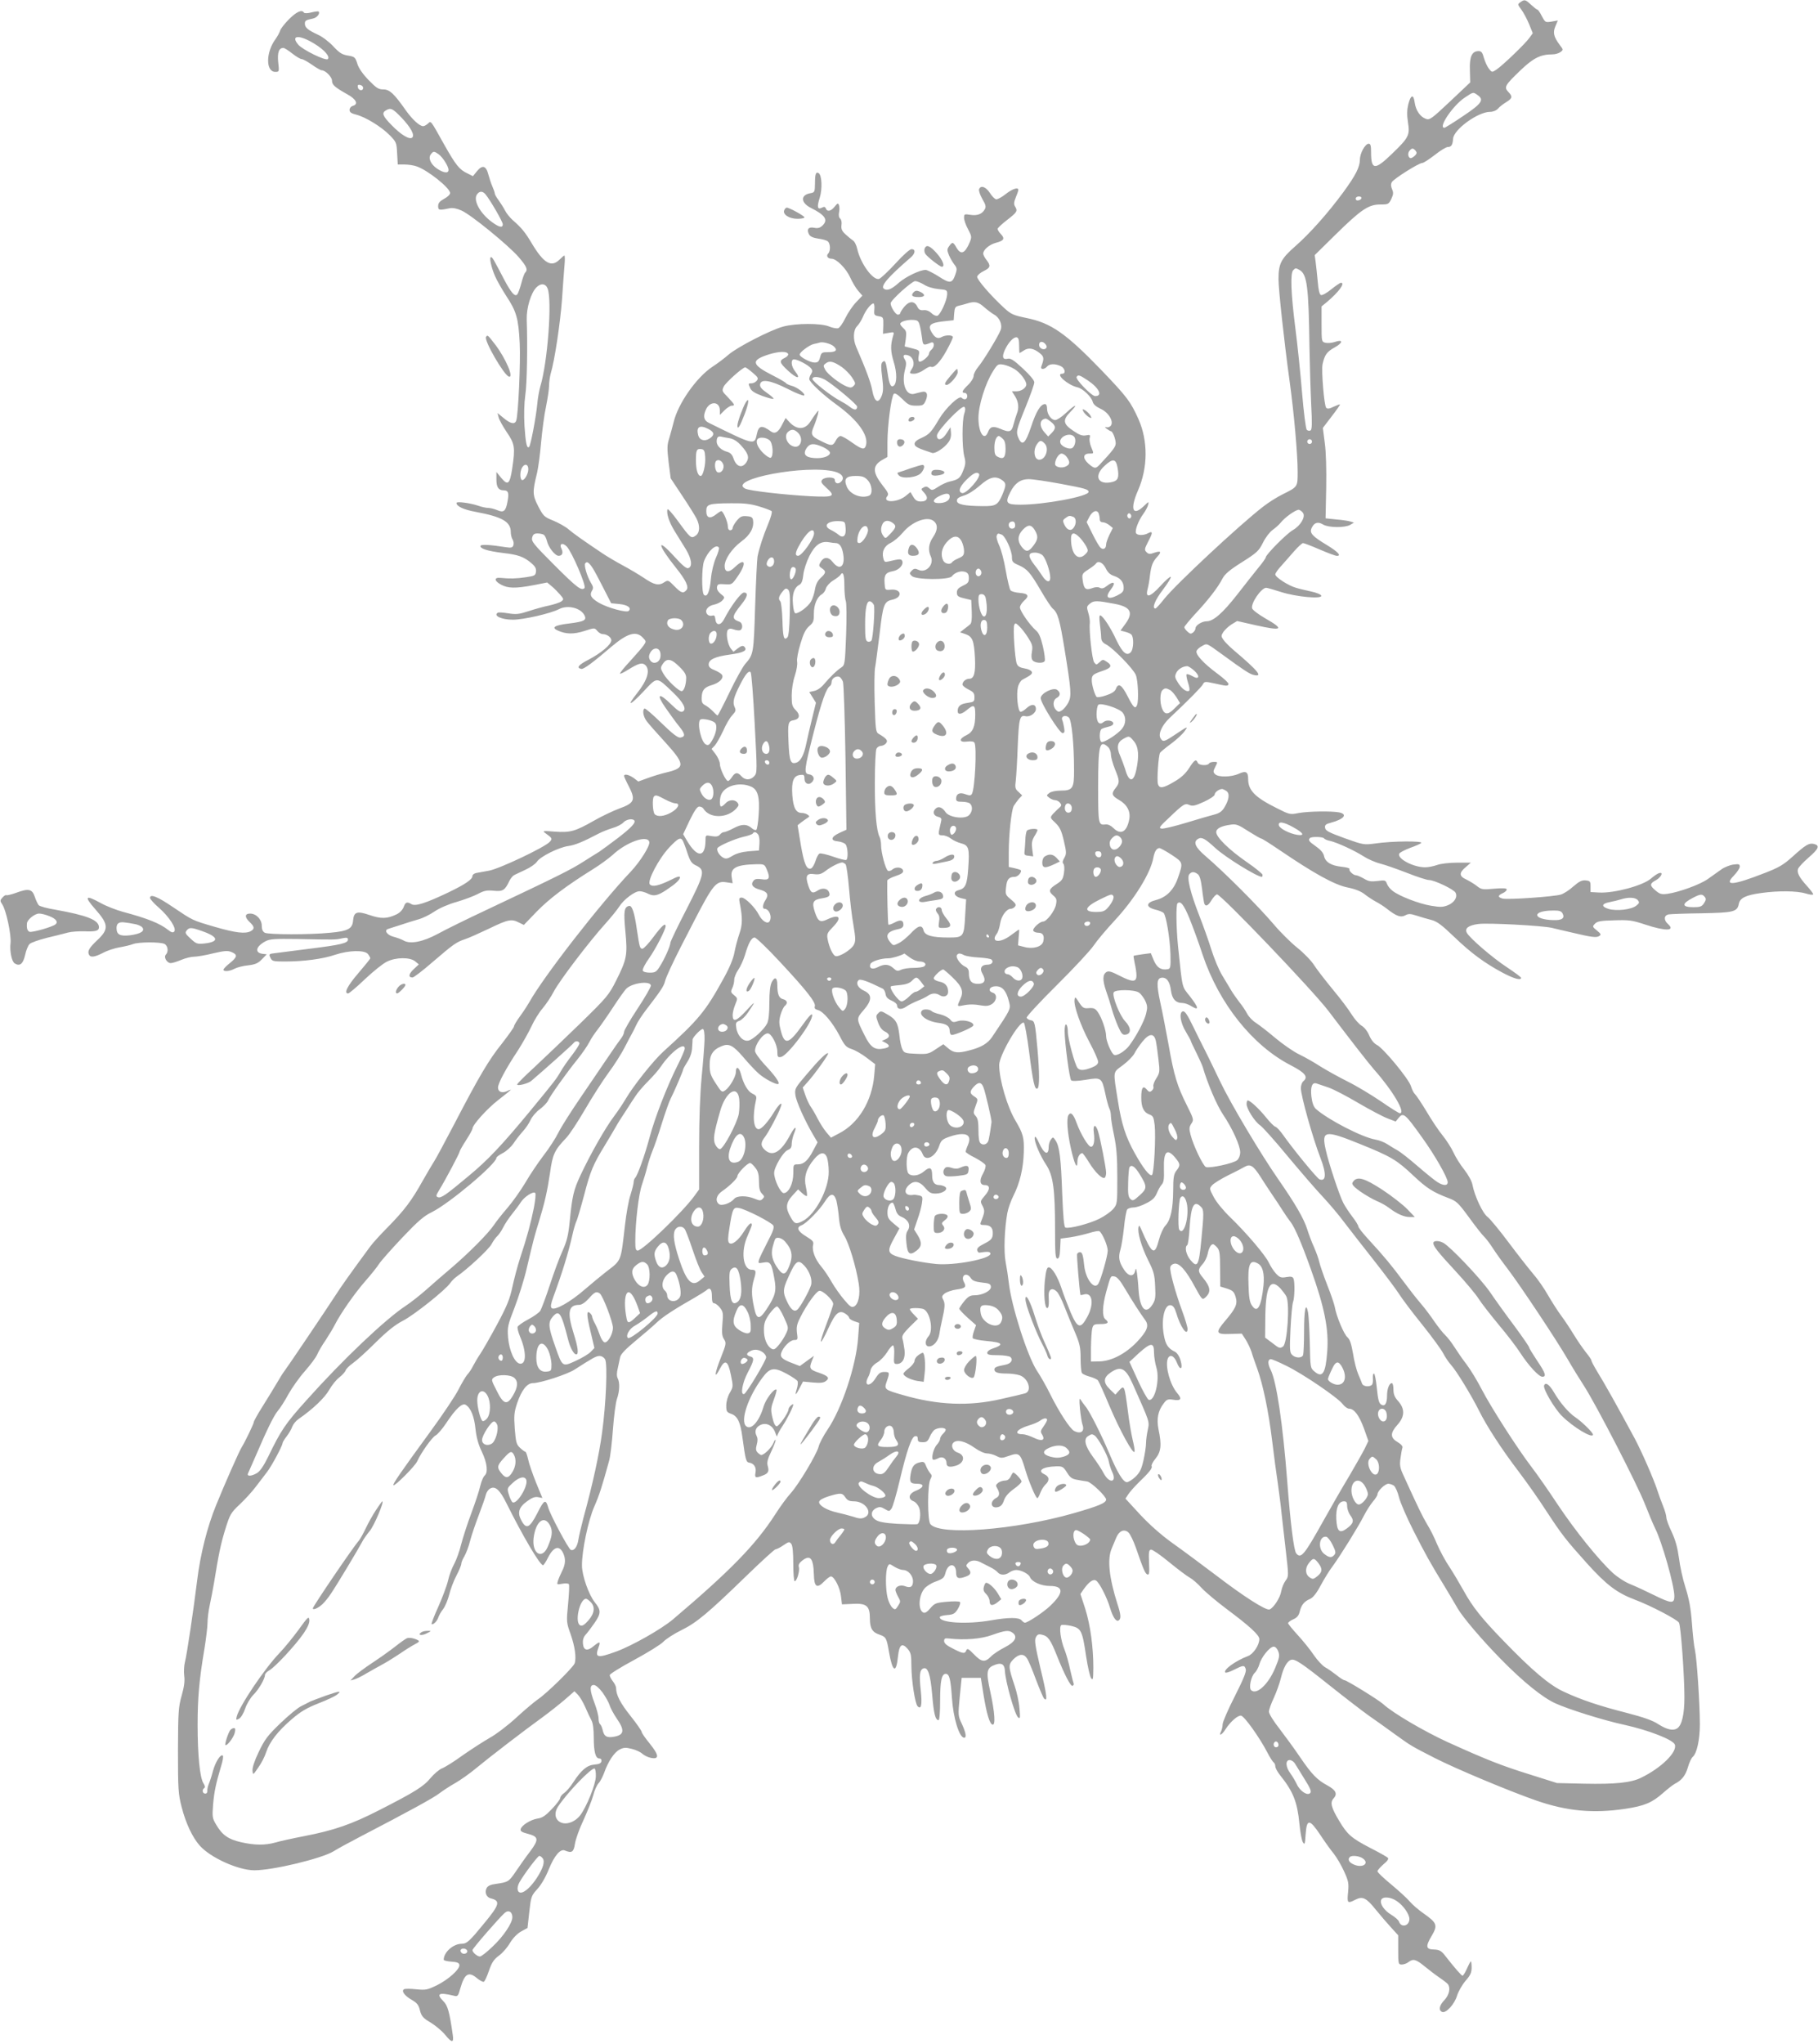 <?xml version="1.0" standalone="no"?>
<!DOCTYPE svg PUBLIC "-//W3C//DTD SVG 20010904//EN"
 "http://www.w3.org/TR/2001/REC-SVG-20010904/DTD/svg10.dtd">
<svg version="1.0" xmlns="http://www.w3.org/2000/svg"
 width="1139pt" height="1280pt" viewBox="0 0 1139 1280"
 preserveAspectRatio="xMidYMid meet">
<g transform="translate(0,1280) scale(0.1,-0.1)"
fill="#9e9e9e" stroke="none">
<path d="M9525 12786 c-18 -13 -17 -14 7 -47 14 -19 35 -59 48 -90 l23 -57
-21 -29 c-25 -36 -170 -175 -207 -199 -27 -18 -28 -18 -47 6 -10 13 -24 43
-31 67 -9 34 -16 43 -33 43 -42 0 -58 -34 -55 -119 l2 -77 -126 -119 c-116
-109 -128 -118 -152 -109 -36 13 -63 53 -70 103 -7 54 -25 48 -40 -13 -8 -33
-9 -65 -2 -111 13 -81 6 -96 -99 -197 -108 -105 -132 -104 -132 8 0 42 -3 54
-15 54 -22 0 -55 -59 -55 -100 -1 -47 -26 -97 -105 -205 -95 -129 -208 -256
-299 -336 -90 -79 -106 -109 -106 -207 0 -64 35 -388 70 -642 27 -194 50 -455
50 -561 0 -99 2 -96 -94 -144 -35 -17 -90 -52 -122 -77 -149 -115 -549 -488
-621 -579 -25 -32 -50 -59 -54 -59 -24 0 -3 53 47 118 31 41 53 77 49 80 -4 4
-33 -22 -65 -57 -65 -71 -96 -79 -80 -19 5 18 12 58 15 88 8 61 17 84 48 117
26 29 19 36 -22 22 -27 -10 -35 -9 -48 4 -14 14 -13 20 11 67 30 56 29 68 -2
51 -28 -15 -69 -14 -75 2 -7 19 16 78 45 118 14 19 28 45 31 58 6 23 4 22 -27
-8 -70 -67 -88 -19 -36 99 62 142 63 309 3 445 -50 111 -71 139 -232 307 -223
231 -316 296 -470 327 -82 17 -96 23 -139 62 -87 80 -173 180 -170 197 2 9 20
25 41 35 42 20 46 33 17 70 -11 14 -20 31 -20 39 0 24 38 57 80 68 50 13 57
26 31 54 -12 12 -21 27 -21 33 0 5 27 31 60 56 63 49 67 56 49 85 -8 13 -7 27
5 56 9 21 16 42 16 47 0 19 -37 7 -79 -26 -25 -20 -52 -34 -60 -33 -9 2 -27
20 -40 41 -25 38 -57 49 -67 22 -3 -8 6 -35 20 -60 21 -36 25 -49 16 -65 -16
-30 -47 -42 -91 -35 -37 6 -39 5 -39 -19 0 -14 11 -46 25 -71 23 -44 24 -49
10 -83 -30 -70 -55 -80 -83 -32 -20 36 -26 37 -46 8 -13 -18 -13 -25 -1 -55 8
-19 23 -45 34 -59 17 -22 18 -29 7 -61 -20 -59 -34 -60 -105 -14 -35 22 -72
41 -82 41 -36 0 -123 -42 -166 -79 -47 -42 -73 -53 -94 -40 -26 16 21 71 169
199 27 24 29 50 3 50 -11 0 -53 -37 -101 -90 -45 -49 -91 -92 -102 -96 -38
-12 -116 95 -137 186 -5 25 -18 50 -28 55 -9 6 -30 23 -46 38 -23 21 -28 34
-25 58 3 17 -1 34 -8 40 -8 7 -11 22 -7 40 3 15 3 36 -1 45 -5 14 -9 12 -27
-10 -23 -29 -47 -34 -55 -11 -5 11 -11 12 -24 5 -29 -15 -33 4 -14 63 17 56
13 140 -7 153 -17 10 -23 -4 -23 -64 -1 -55 -2 -57 -30 -62 -62 -11 -60 -60 5
-92 91 -46 110 -76 69 -113 -14 -12 -28 -16 -50 -11 -35 7 -48 -10 -31 -42 7
-13 25 -21 57 -26 26 -3 53 -11 60 -17 17 -14 18 -61 3 -76 -15 -15 -3 -33 21
-33 31 0 91 -61 116 -116 12 -27 34 -65 49 -83 l28 -32 -40 -42 c-22 -23 -52
-68 -67 -99 -15 -31 -35 -60 -45 -63 -10 -3 -35 2 -57 11 -50 21 -207 21 -288
-1 -78 -21 -287 -128 -342 -176 -24 -21 -69 -55 -100 -75 -101 -67 -217 -232
-244 -349 -7 -27 -19 -72 -27 -99 -14 -42 -14 -64 -4 -150 l13 -101 73 -110
c40 -60 80 -124 89 -142 23 -46 21 -89 -6 -107 -28 -20 -33 -15 -111 92 -34
47 -63 79 -65 73 -8 -25 10 -80 45 -137 20 -32 51 -83 70 -113 36 -60 43 -108
16 -118 -12 -5 -36 15 -89 73 -113 124 -106 75 11 -71 62 -77 82 -120 66 -139
-20 -24 -33 -20 -76 24 -37 38 -40 39 -62 25 -35 -24 -64 -18 -128 26 -33 22
-94 58 -135 80 -41 22 -97 55 -125 74 -121 81 -179 122 -212 150 -19 17 -63
41 -96 55 -58 23 -63 29 -95 90 -36 70 -37 89 -7 210 7 30 19 116 25 190 7 74
20 176 31 225 10 50 19 108 19 130 0 22 5 56 10 75 25 82 60 317 71 465 6 88
13 186 16 218 3 31 2 57 -1 57 -3 0 -16 -11 -30 -25 -52 -52 -100 -24 -176
104 -40 67 -63 95 -118 143 -17 15 -39 42 -48 60 -9 18 -28 47 -40 64 -13 17
-24 36 -24 42 0 6 -7 26 -15 44 -8 18 -19 52 -25 74 -14 56 -37 64 -71 23
l-26 -32 -36 18 c-49 23 -71 51 -142 176 -91 163 -84 153 -104 135 -10 -9 -23
-16 -30 -16 -22 0 -67 41 -107 97 -75 107 -103 133 -142 133 -31 0 -44 9 -92
58 -37 38 -62 74 -71 102 -13 42 -17 45 -59 52 -37 6 -54 17 -92 58 -25 27
-69 61 -97 73 -64 30 -81 45 -81 69 0 19 5 22 51 32 25 5 46 32 35 44 -3 2
-23 0 -46 -6 -23 -6 -42 -6 -46 -1 -12 21 -46 6 -93 -41 -27 -27 -53 -60 -56
-72 -4 -13 -17 -36 -29 -53 -61 -82 -62 -205 -1 -205 24 0 25 1 18 60 -6 60 4
90 32 90 7 0 32 -16 56 -35 24 -19 51 -35 59 -35 8 0 37 -16 64 -35 27 -19 55
-35 61 -35 24 0 65 -42 65 -65 0 -26 17 -41 97 -86 56 -31 70 -62 33 -72 -11
-3 -20 -14 -20 -25 0 -15 11 -22 42 -30 59 -15 158 -76 210 -129 40 -41 43
-46 46 -113 l4 -70 43 0 c23 0 57 -5 76 -12 68 -23 209 -135 209 -167 0 -9
-17 -25 -38 -36 -27 -15 -37 -26 -37 -45 0 -26 5 -28 71 -14 21 4 46 -1 75
-14 60 -26 292 -216 357 -290 52 -60 60 -80 43 -98 -6 -5 -17 -36 -25 -68 -9
-33 -20 -64 -26 -70 -15 -15 -38 12 -81 93 -68 130 -74 141 -83 141 -12 0 1
-62 25 -118 11 -26 43 -82 70 -124 65 -98 77 -141 85 -296 6 -121 -9 -452 -22
-486 -9 -25 -36 -19 -78 16 l-39 32 7 -27 c3 -15 27 -57 51 -93 50 -73 54 -95
34 -228 -15 -97 -27 -108 -68 -59 l-31 38 0 -46 c0 -50 13 -69 46 -69 28 0 34
-16 24 -68 -11 -63 -24 -74 -65 -56 -19 8 -45 14 -57 14 -13 0 -41 6 -63 14
-51 17 -135 28 -135 17 0 -21 44 -42 121 -56 166 -31 219 -62 219 -126 0 -16
5 -38 12 -48 6 -10 8 -26 4 -36 -5 -14 -14 -16 -47 -11 -101 16 -159 19 -159
7 0 -17 45 -31 140 -43 97 -11 132 -24 178 -63 25 -21 32 -34 30 -54 -3 -24
-8 -27 -63 -35 -60 -9 -102 -10 -160 -4 -42 4 -39 -20 5 -43 43 -23 90 -24
202 -3 l86 17 29 -24 c16 -13 39 -37 53 -53 23 -27 23 -29 6 -42 -10 -7 -44
-18 -75 -25 -31 -6 -88 -22 -128 -35 -61 -20 -79 -22 -129 -14 -31 5 -61 7
-65 4 -31 -19 24 -44 94 -44 68 0 236 39 289 66 53 28 134 9 159 -37 17 -32 0
-41 -98 -53 -90 -11 -111 -25 -68 -44 51 -23 98 -24 165 -3 65 21 65 21 82 1
9 -11 24 -20 33 -20 27 0 55 -20 55 -39 0 -26 -64 -80 -142 -121 -65 -33 -79
-52 -46 -58 15 -3 72 39 191 141 99 83 153 99 195 54 21 -22 21 -24 5 -47 -9
-14 -48 -58 -85 -99 -38 -40 -66 -76 -64 -79 3 -2 27 9 53 26 65 40 87 46 107
27 31 -32 12 -94 -54 -177 -67 -84 -44 -78 39 10 91 97 82 97 184 0 70 -66 93
-112 62 -124 -12 -5 -32 9 -69 45 -79 78 -98 68 -36 -21 28 -40 66 -93 86
-117 38 -47 39 -64 6 -69 -15 -2 -47 22 -119 92 -53 52 -101 93 -105 90 -15
-10 -8 -51 14 -80 12 -16 61 -72 110 -125 130 -143 133 -166 18 -194 -36 -8
-91 -25 -123 -37 l-58 -21 -29 22 c-30 21 -60 28 -60 12 0 -4 14 -35 31 -67
42 -83 34 -102 -63 -137 -40 -15 -111 -49 -158 -76 -116 -66 -147 -75 -244
-68 -72 6 -79 5 -61 -8 46 -33 47 -36 29 -56 -31 -34 -314 -168 -379 -180 -33
-6 -70 -13 -82 -15 -13 -3 -23 -11 -23 -18 0 -22 -44 -52 -154 -105 -139 -66
-204 -87 -228 -72 -28 17 -38 13 -49 -18 -7 -18 -24 -36 -45 -46 -59 -28 -96
-29 -169 -4 -79 27 -98 20 -103 -35 -4 -51 -32 -66 -144 -76 -128 -13 -385
-12 -409 0 -13 7 -19 21 -19 44 0 40 -35 76 -73 76 -35 0 -35 -23 -2 -54 30
-28 31 -42 6 -56 -34 -18 -94 -11 -222 26 -147 43 -138 39 -266 125 -97 66
-143 84 -143 57 0 -7 25 -35 55 -61 65 -57 114 -132 96 -150 -8 -8 -18 -5 -38
11 -52 41 -130 72 -283 113 -40 11 -103 35 -137 54 -100 55 -109 45 -34 -40
82 -93 83 -123 11 -191 -49 -46 -62 -67 -54 -88 9 -23 35 -20 91 9 26 14 73
29 103 34 30 5 68 14 83 20 36 14 172 14 198 1 21 -12 26 -49 8 -67 -15 -15 6
-53 31 -53 10 0 39 9 65 20 26 11 62 20 80 20 18 0 73 9 120 21 72 17 93 18
116 8 39 -16 36 -31 -11 -69 -22 -17 -40 -36 -40 -41 0 -14 38 -11 70 6 15 8
53 18 84 21 45 5 63 13 87 38 l30 31 -26 3 c-52 7 -42 47 19 79 26 14 59 16
196 14 240 -5 242 -5 282 4 31 6 38 5 38 -8 0 -22 -46 -33 -240 -57 -91 -12
-186 -24 -211 -27 -44 -5 -46 -6 -35 -29 10 -22 17 -24 91 -24 117 0 239 16
314 42 87 29 187 31 207 4 8 -11 14 -23 14 -26 0 -3 -34 -45 -75 -93 -69 -80
-92 -127 -64 -127 6 0 54 40 105 89 52 49 114 99 138 110 56 28 144 29 177 2
l23 -19 -33 -31 c-32 -30 -34 -51 -6 -51 7 0 65 44 127 98 129 111 148 124
202 142 22 7 89 37 150 66 120 58 141 62 187 38 l31 -15 81 84 c79 81 185 161
352 265 44 27 99 68 123 89 87 82 221 128 230 81 5 -24 -57 -122 -115 -184
-195 -205 -550 -662 -637 -819 -9 -16 -34 -55 -56 -85 -22 -30 -40 -60 -40
-67 0 -6 -34 -53 -74 -105 -84 -104 -146 -210 -300 -506 -58 -111 -114 -215
-124 -230 -10 -15 -44 -73 -76 -129 -67 -120 -112 -180 -218 -288 -44 -44 -93
-98 -109 -120 -126 -171 -183 -252 -215 -302 -65 -100 -305 -456 -324 -480 -6
-7 -26 -39 -44 -70 -19 -32 -59 -98 -90 -147 -31 -49 -56 -94 -56 -100 0 -10
-55 -124 -75 -156 -15 -22 -111 -240 -161 -364 -56 -137 -99 -308 -119 -473
-23 -186 -64 -462 -76 -508 -6 -22 -8 -61 -5 -86 5 -34 0 -69 -16 -126 -20
-71 -22 -100 -23 -343 0 -245 2 -272 23 -354 26 -101 67 -189 113 -241 67 -76
242 -155 343 -155 117 0 423 74 496 119 25 16 101 57 170 93 300 156 458 242
493 270 21 16 65 45 99 64 33 19 93 61 132 94 81 67 305 239 416 319 41 30
103 79 137 108 l62 54 21 -21 c12 -12 33 -47 47 -79 13 -31 31 -68 39 -83 9
-16 14 -56 14 -106 0 -90 11 -132 35 -132 10 0 15 -7 13 -17 -2 -13 -15 -19
-43 -21 -47 -4 -82 -33 -132 -109 -18 -29 -45 -60 -58 -69 -14 -9 -25 -23 -25
-31 0 -8 -23 -39 -52 -69 -40 -42 -60 -56 -90 -60 -46 -8 -101 -43 -106 -67
-3 -12 8 -19 43 -28 70 -18 73 -35 17 -110 -27 -35 -67 -92 -90 -126 -44 -65
-48 -67 -124 -78 -33 -4 -51 -12 -59 -26 -14 -27 -2 -58 26 -65 61 -15 56 -38
-39 -153 -94 -115 -111 -131 -143 -131 -53 0 -113 -53 -113 -100 0 -5 21 -10
47 -12 35 -2 49 -7 51 -20 5 -26 -68 -92 -141 -128 -60 -29 -70 -31 -130 -25
-36 4 -70 4 -76 0 -18 -11 5 -42 50 -67 32 -19 42 -31 50 -65 10 -37 19 -48
68 -77 31 -19 71 -53 89 -75 42 -52 56 -53 49 -4 -21 148 -32 187 -60 214 -46
47 -27 56 65 34 26 -7 28 -4 43 49 26 90 52 104 104 60 17 -14 36 -24 42 -22
6 2 20 33 32 68 18 52 30 71 62 95 23 16 54 52 70 80 19 31 45 58 70 72 l40
22 11 100 c11 97 13 102 50 143 24 26 53 75 73 126 35 85 72 128 100 116 43
-18 55 -11 63 41 4 28 28 96 54 150 25 55 53 125 61 155 7 30 23 64 33 75 11
11 26 41 35 65 25 71 63 129 97 146 25 13 38 14 77 4 25 -6 55 -20 66 -31 12
-10 35 -22 53 -25 54 -11 51 17 -7 89 -28 34 -51 67 -51 74 0 6 -31 51 -70
100 -64 80 -90 131 -90 174 0 9 -9 28 -20 42 -11 14 -20 31 -20 39 0 7 69 50
153 95 83 45 166 96 182 113 17 18 68 51 113 73 96 47 167 106 413 345 92 89
172 162 178 162 7 0 29 11 49 25 34 23 38 24 50 8 8 -11 12 -54 12 -125 0 -59
4 -108 9 -108 14 0 33 67 26 89 -4 13 2 25 21 40 50 39 70 16 73 -86 2 -80 19
-92 66 -43 16 16 34 30 41 30 21 0 58 -73 63 -125 l6 -50 67 3 c87 5 108 -13
108 -91 0 -62 15 -87 61 -102 40 -14 44 -21 59 -110 22 -125 45 -136 56 -26 8
74 25 88 61 47 20 -24 23 -38 23 -109 1 -91 23 -234 39 -250 23 -23 29 9 20
97 -11 97 -7 131 16 140 28 10 44 -35 55 -162 10 -120 20 -162 40 -162 6 0 10
49 10 119 0 126 9 171 35 171 23 0 31 -33 39 -150 8 -126 46 -250 77 -250 16
0 10 33 -15 87 -24 50 -24 54 -13 170 l12 118 60 0 60 0 17 -106 c20 -122 38
-181 56 -187 20 -6 15 74 -13 203 -29 132 -25 153 33 173 38 13 56 1 58 -40 3
-66 62 -274 82 -290 13 -12 15 -5 9 57 -3 39 -17 102 -30 140 -40 119 -41 132
-8 166 35 35 65 37 85 6 9 -12 34 -72 56 -132 23 -61 46 -114 51 -119 23 -25
19 18 -21 182 -35 149 -40 183 -30 201 9 18 17 21 38 16 38 -8 54 -32 92 -127
48 -121 89 -200 100 -193 6 4 9 9 7 13 -2 4 -12 43 -22 87 -9 44 -25 100 -35
125 -25 61 -36 145 -21 155 7 4 35 1 63 -5 62 -15 69 -29 93 -192 10 -65 24
-126 31 -135 12 -16 13 -7 14 65 0 130 -19 269 -51 370 l-30 92 19 28 c35 49
61 67 79 56 21 -13 68 -105 87 -169 18 -60 39 -91 54 -81 17 10 15 37 -7 103
-52 164 -65 280 -36 348 8 19 21 50 29 69 18 42 50 55 76 31 11 -10 31 -52 46
-94 48 -139 59 -164 73 -169 11 -4 13 11 10 74 -3 65 -1 79 12 82 8 1 59 -33
113 -78 54 -44 112 -88 129 -97 17 -9 51 -38 75 -65 25 -27 97 -87 161 -135
137 -102 201 -160 201 -185 0 -38 -38 -95 -72 -107 -76 -29 -153 -84 -142
-102 3 -5 27 2 54 16 60 30 67 31 75 4 5 -15 -15 -63 -69 -170 -42 -82 -76
-161 -76 -175 0 -14 -5 -34 -10 -45 -18 -33 7 -21 28 14 31 48 78 89 98 85 21
-4 117 -139 164 -230 16 -31 34 -59 40 -63 5 -3 10 -14 10 -24 0 -10 14 -36
31 -57 81 -101 107 -166 120 -302 5 -51 14 -102 21 -115 12 -20 14 -15 18 48
7 98 24 98 91 -2 28 -43 67 -97 86 -120 18 -23 47 -72 64 -110 28 -61 30 -75
25 -130 -7 -69 -4 -73 46 -47 45 23 68 12 128 -63 30 -37 74 -88 98 -114 l42
-46 0 -92 c0 -88 1 -91 23 -91 12 0 31 7 41 15 30 23 47 18 101 -26 28 -23 70
-55 95 -72 25 -17 48 -35 52 -41 17 -24 7 -67 -22 -98 -33 -34 -39 -65 -14
-75 24 -9 78 50 93 103 8 25 31 66 52 91 31 35 39 52 39 84 0 21 -2 39 -5 39
-2 0 -13 -20 -24 -45 -11 -25 -24 -45 -28 -45 -7 1 -44 42 -116 134 -18 22
-32 29 -63 30 -51 1 -54 19 -14 86 39 66 33 81 -51 140 -32 22 -71 56 -86 74
-15 18 -67 66 -115 106 -49 40 -88 77 -88 84 0 6 17 25 37 43 26 21 35 35 28
41 -5 6 -55 34 -110 62 -119 62 -144 84 -195 170 -50 83 -58 115 -35 140 26
28 15 52 -38 81 -65 35 -98 69 -173 179 -35 52 -94 132 -129 178 -36 45 -65
93 -65 105 0 12 14 51 31 87 16 35 36 91 44 123 15 63 37 105 62 114 25 10 67
-19 249 -164 93 -74 201 -157 239 -184 39 -27 111 -78 160 -114 111 -80 106
-76 256 -153 130 -66 461 -205 636 -266 192 -66 355 -81 556 -51 119 18 167
38 235 98 28 25 62 51 74 58 44 22 68 52 83 104 8 29 22 58 30 65 26 21 45
109 45 204 0 127 -19 412 -31 466 -6 24 -14 101 -19 170 -7 92 -18 150 -40
220 -17 52 -35 135 -41 185 -9 64 -21 110 -45 162 -19 39 -34 80 -34 92 0 11
-9 44 -21 73 -12 29 -27 71 -34 93 -23 72 -100 248 -144 330 -111 206 -188
343 -235 419 -20 33 -36 64 -36 69 0 5 -15 27 -34 50 -18 23 -53 73 -76 111
-23 38 -59 92 -80 120 -21 28 -57 85 -81 126 -23 41 -65 102 -94 135 -28 33
-98 122 -154 197 -56 75 -115 146 -130 158 -31 21 -83 133 -96 203 -4 22 -26
62 -52 95 -25 31 -55 80 -67 107 -13 28 -43 75 -67 105 -25 30 -71 99 -102
152 -32 53 -65 102 -73 109 -7 6 -18 28 -24 48 -12 44 -174 240 -214 259 -17
9 -35 30 -47 58 -11 27 -31 52 -48 62 -16 9 -44 41 -63 71 -18 30 -71 100
-117 155 -46 56 -99 124 -117 152 -18 29 -66 78 -106 110 -40 32 -107 98 -148
147 -98 115 -308 325 -427 427 -66 56 -80 90 -45 109 22 12 44 -1 107 -59 62
-57 261 -180 291 -180 2 0 4 6 4 13 0 6 -45 43 -99 80 -110 76 -191 155 -191
187 0 23 31 39 92 47 32 5 48 -1 109 -41 40 -25 76 -46 81 -46 5 0 57 -33 116
-73 212 -144 341 -216 423 -233 50 -10 85 -24 109 -43 19 -15 51 -36 70 -46
19 -10 51 -30 71 -46 57 -45 85 -55 113 -40 20 11 32 11 72 -2 27 -9 69 -21
93 -27 34 -9 64 -31 140 -104 108 -104 193 -166 305 -226 72 -38 116 -50 116
-32 0 4 -39 33 -87 65 -88 57 -235 183 -253 217 -15 28 11 47 72 55 62 8 397
-10 460 -24 23 -6 81 -19 128 -30 121 -29 153 -33 170 -21 13 8 10 14 -15 34
-29 24 -29 25 -12 43 14 15 37 19 120 21 93 3 111 1 196 -27 127 -42 190 -40
141 4 -27 24 -26 53 3 60 12 2 105 6 207 7 202 4 224 9 234 59 7 37 44 55 140
68 107 15 224 14 279 -3 26 -8 47 -10 47 -5 0 5 -17 28 -39 52 -48 53 -64 83
-56 107 3 10 33 42 65 70 65 56 73 76 36 86 -32 8 -53 -5 -135 -79 -59 -53
-87 -69 -178 -104 -197 -77 -255 -81 -190 -15 20 21 37 46 37 56 0 16 -6 18
-41 13 -22 -3 -57 -17 -77 -32 -20 -14 -58 -41 -83 -59 -48 -34 -180 -82 -252
-92 -37 -5 -48 -2 -75 21 -38 32 -37 43 4 65 33 19 48 54 17 43 -10 -3 -33
-19 -50 -34 -51 -44 -231 -92 -324 -87 l-54 3 0 35 c0 32 -3 35 -31 38 -23 2
-40 -6 -77 -38 -25 -23 -61 -46 -79 -51 -45 -13 -332 -33 -363 -25 -32 8 -32
20 0 34 14 6 25 17 25 23 0 8 -22 10 -79 5 -72 -7 -80 -5 -107 16 -16 13 -46
31 -66 41 -47 21 -48 42 -5 78 l32 28 -85 0 c-49 0 -102 -6 -125 -14 -22 -8
-56 -15 -76 -15 -73 0 -175 53 -163 85 3 7 33 23 67 36 34 12 66 26 71 31 17
14 -182 13 -289 -3 -69 -9 -73 -9 -190 33 -99 36 -121 47 -123 65 -3 18 4 24
39 33 81 22 104 53 48 64 -49 9 -189 7 -252 -4 -55 -11 -58 -10 -139 31 -135
67 -178 111 -178 181 0 46 -14 54 -58 34 -48 -22 -129 -23 -149 -3 -13 13 -13
18 1 46 16 31 16 31 -8 31 -14 0 -28 -4 -31 -10 -10 -16 -65 -12 -71 5 -10 25
-21 18 -54 -34 -22 -34 -51 -61 -93 -85 -69 -41 -93 -45 -102 -15 -8 24 3 179
13 196 4 6 34 31 68 56 34 25 72 60 85 78 25 35 24 35 -63 -23 -66 -44 -73
-45 -88 -18 -14 27 11 81 59 126 114 107 197 191 207 209 10 19 14 19 70 7 81
-18 86 -19 91 -5 2 6 -29 36 -69 65 -88 65 -140 122 -131 143 3 9 19 23 35 31
32 17 24 20 128 -55 134 -98 169 -120 192 -126 64 -16 35 21 -122 154 -28 24
-58 54 -66 67 -14 20 -14 25 1 48 10 14 32 35 51 47 l35 21 119 -27 c166 -37
180 -26 55 45 -41 24 -77 51 -80 61 -10 31 57 129 88 129 7 0 48 -12 92 -26
96 -31 261 -46 253 -23 -3 8 -31 19 -64 26 -32 7 -75 17 -94 23 -47 13 -130
66 -130 84 0 7 17 32 38 54 20 23 57 64 81 92 24 27 49 50 55 50 6 0 53 -18
104 -40 51 -22 99 -40 108 -40 30 0 7 25 -60 66 -96 58 -113 77 -98 109 16 34
39 41 72 21 34 -20 135 -21 169 -2 l24 14 -22 7 c-12 4 -52 10 -89 13 l-67 7
4 190 c2 114 -1 227 -9 283 l-12 93 55 72 c31 40 54 73 52 75 -1 2 -19 -5 -39
-14 -26 -13 -39 -15 -47 -7 -13 13 -31 233 -23 272 13 60 27 79 76 106 54 30
54 53 0 34 -18 -6 -44 -8 -57 -5 -25 6 -25 8 -25 117 l0 111 32 26 c75 63 119
122 89 122 -4 0 -32 -18 -60 -41 -28 -23 -57 -39 -65 -36 -9 4 -16 32 -20 84
-4 43 -10 98 -13 122 l-6 44 130 128 c160 157 207 189 280 189 51 0 54 2 70
35 13 28 14 39 5 60 -8 18 -9 32 -2 45 11 20 169 120 191 120 8 0 43 23 78 50
35 28 72 50 82 50 22 0 30 13 33 52 4 58 156 168 231 168 19 0 39 8 50 20 10
12 34 30 52 41 39 24 41 35 12 65 -27 29 -20 41 78 135 81 77 125 99 201 99
15 0 37 6 48 14 19 14 19 15 -4 45 -38 51 -44 78 -27 117 l15 36 -40 -7 c-38
-6 -39 -5 -60 34 -11 23 -24 41 -28 41 -4 0 -21 14 -39 30 -36 34 -42 35 -68
16z m-7555 -260 c64 -39 99 -81 84 -96 -13 -13 -160 59 -186 91 -50 60 8 63
102 5z m305 -276 c0 -22 -29 -18 -33 3 -3 14 1 18 15 15 10 -2 18 -10 18 -18z
m6983 -46 c42 -29 25 -53 -92 -131 -59 -40 -112 -73 -117 -73 -41 0 54 140
128 189 54 36 52 36 81 15z m-6743 -140 c59 -62 84 -109 68 -125 -16 -16 -70
16 -130 78 -56 57 -63 76 -35 92 30 18 42 12 97 -45z m6354 -208 c9 -11 8 -18
-4 -30 -9 -9 -21 -16 -26 -16 -16 0 -22 29 -9 45 15 19 24 19 39 1z m-6122
-21 c26 -18 63 -76 63 -99 0 -23 -30 -20 -73 9 -40 28 -56 67 -37 90 15 19 20
19 47 0z m295 -252 c29 -35 108 -171 108 -187 0 -24 -22 -20 -67 13 -77 56
-122 141 -93 176 16 20 34 19 52 -2z m5488 -22 c0 -12 -28 -22 -34 -12 -3 5
-3 11 1 15 9 9 33 7 33 -3z m-389 -451 c48 -26 58 -103 63 -485 2 -115 7 -278
11 -361 6 -116 5 -153 -4 -159 -7 -4 -18 -2 -24 4 -6 6 -19 109 -29 228 -10
120 -29 306 -43 413 -27 213 -32 339 -13 358 15 15 15 15 39 2z m-2352 -92
c21 -14 59 -25 91 -28 54 -5 55 -6 54 -35 -2 -37 -42 -125 -61 -132 -8 -3 -25
4 -38 17 -15 14 -33 20 -49 18 -20 -2 -30 3 -39 22 -18 37 -50 37 -81 0 -14
-17 -26 -36 -26 -41 0 -5 -7 -9 -15 -9 -14 0 -45 48 -45 71 0 19 133 139 154
139 10 0 35 -10 55 -22z m-2358 -25 c29 -74 0 -463 -46 -613 -7 -25 -16 -74
-19 -110 -7 -77 -41 -259 -51 -268 -14 -14 -22 25 -29 131 -4 70 -2 142 5 192
11 73 15 310 9 475 -2 71 26 166 61 201 28 28 58 24 70 -8z m2736 -117 c21
-18 48 -38 60 -45 35 -18 55 -64 42 -98 -15 -39 -108 -192 -141 -231 -15 -18
-28 -43 -28 -55 0 -13 -15 -38 -35 -57 -38 -37 -43 -50 -20 -50 8 0 15 -9 15
-20 0 -21 -19 -27 -36 -10 -15 15 -99 -64 -140 -133 -50 -84 -62 -97 -111
-119 -28 -12 -43 -25 -43 -37 0 -17 18 -27 110 -57 19 -6 76 31 102 67 13 17
18 38 16 60 l-3 34 -24 -37 c-26 -43 -61 -52 -61 -15 1 30 157 194 172 179 7
-7 7 -20 -1 -43 -14 -41 -14 -207 0 -265 10 -37 9 -52 -6 -89 -18 -48 -30 -58
-85 -70 -19 -4 -51 -19 -72 -33 -35 -23 -40 -24 -56 -9 -13 12 -22 13 -35 5
-18 -9 -18 -11 3 -33 29 -31 20 -55 -20 -55 -23 0 -35 7 -48 29 l-18 30 -32
-26 c-55 -42 -148 -41 -112 2 9 11 3 24 -29 64 -65 83 -66 124 -6 160 l35 20
0 93 c0 103 24 286 40 302 7 7 24 -4 53 -32 37 -37 48 -42 87 -42 41 0 46 3
59 30 18 41 8 64 -24 56 -14 -3 -36 -9 -48 -12 -50 -12 -79 62 -58 147 10 38
10 51 0 68 -16 25 -8 35 21 26 31 -10 44 -52 25 -81 -20 -31 -19 -34 13 -34
15 0 43 11 62 25 18 13 37 22 42 19 19 -12 58 28 97 99 23 41 41 80 41 86 0
14 -45 15 -70 1 -25 -14 -43 -5 -64 31 -25 42 -8 58 75 67 l64 7 3 42 c3 37 7
44 30 49 15 3 38 10 52 14 46 15 70 10 107 -24z m-689 -13 c-3 -34 -1 -38 27
-43 29 -5 30 -7 29 -58 l-2 -52 36 6 c33 6 35 6 28 -17 -18 -61 -17 -97 3
-164 22 -70 21 -137 -1 -151 -17 -11 -27 10 -37 80 -11 75 -16 85 -33 68 -9
-9 -9 -33 -1 -94 8 -65 7 -90 -3 -116 -21 -53 -46 -39 -59 33 -10 52 -36 123
-101 273 -21 48 -18 107 6 130 10 10 27 36 36 57 16 41 51 85 66 85 5 0 8 -17
6 -37z m285 -103 c5 -19 11 -55 14 -78 5 -45 8 -47 56 -27 22 9 24 -27 2 -45
-8 -7 -15 -18 -15 -25 0 -17 -50 -56 -61 -49 -6 3 -7 20 -3 38 6 33 5 33 -41
45 l-47 12 7 47 c5 41 3 51 -14 66 -12 11 -21 23 -21 28 0 14 42 27 80 25 30
-2 35 -6 43 -37z m622 -123 c0 -26 1 -47 3 -47 1 0 14 7 27 16 29 19 60 14 99
-17 27 -21 29 -34 10 -83 -8 -21 19 -21 36 -1 15 18 50 19 85 3 27 -12 35 -48
10 -48 -46 0 34 -71 95 -85 33 -7 88 -59 96 -91 4 -16 21 -30 48 -43 51 -22
86 -81 65 -107 -7 -8 -19 -12 -28 -9 -11 3 -10 0 3 -10 11 -8 23 -15 26 -15
11 0 30 -49 30 -76 0 -22 -19 -46 -102 -135 -24 -25 -32 -24 -70 9 -36 33 -33
62 7 62 29 0 29 -2 11 42 -8 19 -12 45 -9 56 5 20 2 21 -24 16 -22 -4 -40 2
-78 28 -65 43 -69 68 -19 119 53 54 32 49 -27 -6 -26 -25 -57 -45 -68 -45 -25
0 -51 36 -51 72 0 17 -5 28 -13 28 -27 0 -56 -47 -87 -142 -35 -104 -55 -123
-78 -73 -18 40 -16 50 43 195 30 74 55 144 55 156 0 13 -27 45 -72 87 -56 52
-76 65 -94 61 -32 -8 -38 11 -19 54 23 49 55 83 75 80 11 -3 15 -16 15 -51z
m-1162 -5 c27 -24 15 -37 -33 -37 -41 0 -44 -2 -52 -32 -7 -27 -14 -33 -35
-33 -27 0 -93 35 -93 50 0 15 61 60 88 66 15 3 32 7 37 9 18 7 70 -7 88 -23z
m1327 13 c9 -11 10 -19 3 -26 -14 -14 -43 0 -43 22 0 23 23 25 40 4z m-1612
-62 c2 -7 -8 -18 -22 -24 -36 -17 -33 -30 19 -78 59 -55 87 -57 45 -4 -24 31
-27 73 -5 73 22 0 88 -35 105 -55 11 -13 11 -21 2 -36 -7 -10 -12 -25 -12 -32
0 -19 88 -101 177 -165 127 -93 194 -186 179 -248 -9 -33 -24 -30 -89 16 -30
22 -62 40 -71 40 -9 0 -23 -14 -31 -31 -18 -33 -27 -33 -96 2 -57 28 -62 40
-40 90 10 24 21 58 25 74 6 29 5 29 -9 10 -9 -11 -26 -36 -38 -55 -34 -52 -84
-53 -131 -3 l-24 26 -22 -42 c-23 -47 -45 -60 -69 -43 -59 43 -78 39 -90 -19
-14 -67 -16 -67 -301 74 -30 15 -36 39 -19 79 24 59 89 57 89 -2 l0 -28 29 29
c16 16 37 29 45 29 23 0 20 6 -23 52 -39 39 -39 42 -26 69 14 26 118 119 134
119 4 0 25 -15 47 -34 34 -29 37 -35 25 -50 -7 -9 -22 -16 -32 -16 -22 0 -22
-1 -8 -32 7 -16 30 -31 75 -47 36 -13 67 -21 70 -18 3 3 -15 19 -41 37 -34 24
-45 37 -43 53 5 36 64 27 173 -28 52 -27 99 -45 103 -41 10 11 -47 54 -80 61
-15 4 -30 11 -34 16 -3 5 -40 27 -82 48 -134 68 -140 95 -28 131 66 21 117 22
124 3z m336 -81 c21 -15 50 -44 64 -65 22 -34 24 -40 10 -53 -11 -12 -20 -13
-43 -4 -43 17 -119 76 -135 105 -13 25 -13 28 5 41 23 17 47 11 99 -24z m1082
-13 c35 -21 74 -72 74 -96 0 -21 -31 -43 -61 -43 l-29 0 20 -32 c22 -36 25
-74 10 -110 -5 -13 -14 -42 -20 -65 -12 -49 -25 -53 -85 -27 -44 18 -62 13
-75 -21 -23 -60 -60 -5 -60 88 0 78 43 216 91 292 28 45 32 47 65 42 19 -3 51
-16 70 -28z m458 -70 c72 -48 97 -99 47 -99 -22 0 -125 106 -116 120 9 15 18
13 69 -21z m-1650 6 c46 -24 206 -157 206 -171 0 -23 -17 -24 -45 -2 -15 12
-43 29 -62 39 -53 27 -173 121 -173 136 0 18 38 16 74 -2z m1420 -266 c32 -25
33 -42 4 -71 l-21 -21 -24 27 c-34 39 -30 80 8 85 4 1 18 -8 33 -20z m-2146
-45 c38 -19 41 -38 7 -60 -31 -20 -63 -10 -71 22 -13 52 10 66 64 38z m562
-24 c37 -37 16 -100 -29 -85 -40 12 -60 64 -36 89 22 21 41 20 65 -4z m1730
-25 c15 -18 5 -64 -16 -72 -20 -7 -63 12 -70 32 -15 38 59 73 86 40z m-2158
-9 c25 -5 47 -19 71 -45 45 -50 53 -75 33 -106 -27 -40 -63 -28 -81 26 -8 23
-20 35 -39 40 -38 10 -66 38 -66 64 0 27 9 36 29 31 9 -2 32 -7 53 -10z m1710
-3 c13 -11 18 -30 18 -65 0 -53 -14 -67 -49 -48 -17 8 -21 20 -21 58 0 41 12
72 29 72 2 0 13 -7 23 -17z m-1460 -10 c20 -18 26 -97 7 -109 -6 -3 -26 9 -45
27 -35 34 -51 69 -39 88 10 17 56 13 77 -6z m3398 -8 c0 -8 -7 -15 -15 -15 -8
0 -15 7 -15 15 0 8 7 15 15 15 8 0 15 -7 15 -15z m-1676 -11 c33 -32 5 -108
-37 -102 -28 4 -35 59 -12 94 18 28 28 30 49 8z m-1386 -24 c23 -11 42 -26 42
-35 0 -21 -45 -37 -98 -33 -57 4 -73 25 -49 62 21 31 46 33 105 6z m-740 -60
c4 -49 -13 -120 -28 -120 -18 0 -30 39 -30 98 0 65 5 74 35 70 16 -2 21 -12
23 -48z m2266 -2 c21 -30 20 -45 -5 -58 -26 -14 -69 -5 -69 15 0 28 23 65 41
65 10 0 25 -10 33 -22z m-2153 -45 c10 -27 -12 -59 -35 -50 -16 6 -23 57 -9
71 13 12 36 2 44 -21z m2471 -23 c10 -58 3 -78 -30 -87 -93 -24 -123 36 -51
101 52 48 71 44 81 -14z m-3692 -8 c0 -31 -27 -75 -41 -67 -12 8 -12 52 1 76
16 29 40 24 40 -9z m1920 -15 c49 -13 65 -42 36 -66 -17 -14 -36 -7 -36 15 0
19 -63 19 -79 0 -10 -12 -5 -21 23 -47 64 -57 54 -63 -96 -56 -165 9 -384 34
-410 48 -110 59 385 152 562 106z m903 -13 c18 -18 -80 -130 -106 -121 -26 8
-16 39 27 82 43 42 65 53 79 39z m-698 -39 c29 -29 35 -89 9 -99 -50 -19 -119
9 -139 57 -20 49 -5 67 56 67 40 0 55 -5 74 -25z m843 -1 c27 -19 27 -30 2
-91 -28 -65 -41 -73 -124 -72 -115 1 -161 11 -161 34 0 14 11 22 43 32 26 7
67 33 100 62 62 55 99 64 140 35z m366 -23 c156 -29 176 -35 176 -51 0 -28
-277 -80 -427 -80 -89 0 -98 11 -63 79 28 56 64 81 115 81 24 0 113 -13 199
-29z m-694 -81 c0 -24 -28 -40 -69 -40 -41 0 -40 22 2 43 45 22 67 21 67 -3z
m-1194 -61 c38 -11 73 -25 78 -29 5 -6 -4 -39 -22 -82 -31 -74 -55 -149 -66
-203 -3 -16 -10 -157 -15 -311 -9 -297 -10 -302 -63 -362 -15 -18 -60 -98 -98
-178 -38 -79 -72 -144 -74 -144 -3 0 -16 12 -29 26 -13 14 -35 31 -48 38 -19
10 -24 19 -23 49 2 46 16 64 65 78 45 14 72 40 64 61 -4 9 -24 22 -46 31 -28
11 -39 21 -39 36 0 32 40 50 135 63 86 12 111 26 87 50 -7 7 -19 4 -39 -11
l-28 -22 -16 20 c-21 26 -33 99 -19 117 9 9 18 10 37 3 15 -5 32 -8 40 -5 19
8 16 46 -4 53 -51 18 -49 33 13 110 38 47 43 73 15 73 -19 0 -85 -89 -125
-168 -21 -40 -50 -40 -54 1 -3 22 -7 27 -21 22 -10 -3 -24 1 -30 9 -19 22 3
53 42 60 19 4 42 15 52 26 17 19 17 21 -9 41 -17 14 -26 29 -24 43 3 18 8 21
48 18 45 -3 46 -3 83 51 57 83 45 118 -19 56 -38 -37 -64 -33 -64 7 0 43 46
110 105 154 55 40 80 86 73 132 -2 18 -10 24 -39 26 -30 3 -41 -2 -63 -28 -14
-17 -26 -38 -26 -46 0 -8 -7 -14 -15 -14 -9 0 -15 9 -15 25 0 26 -29 95 -41
95 -3 0 -18 -9 -33 -21 -38 -30 -61 -22 -61 21 0 43 14 48 156 49 82 1 123 -4
175 -20z m3408 -41 c16 -26 -17 -80 -64 -107 -38 -21 -170 -154 -170 -171 0
-5 -21 -35 -48 -67 -26 -32 -85 -107 -131 -166 -90 -115 -149 -167 -191 -167
-30 0 -70 -25 -70 -44 0 -8 -7 -19 -15 -26 -13 -10 -19 -10 -35 5 -11 10 -20
22 -20 28 0 5 30 41 66 81 83 88 145 169 171 220 16 31 43 55 124 106 95 60
106 71 132 123 15 31 42 66 60 79 17 12 41 33 51 46 27 34 97 83 114 80 8 -2
20 -11 26 -20z m-1280 -4 c3 -9 6 -24 6 -35 0 -12 7 -19 19 -19 10 0 29 -8 41
-18 l22 -18 -21 -42 c-11 -23 -21 -50 -21 -61 0 -25 -17 -36 -34 -21 -8 6 -31
45 -51 86 l-37 75 18 35 c20 36 48 45 58 18z m201 -24 c-5 -8 -11 -8 -17 -2
-6 6 -7 16 -3 22 5 8 11 8 17 2 6 -6 7 -16 3 -22z m-361 4 c20 -8 21 -44 2
-69 -17 -23 -42 -14 -58 21 -11 23 -10 28 7 40 21 16 27 17 49 8z m-870 -30
c23 -22 20 -56 -9 -98 -27 -40 -32 -81 -13 -121 22 -49 -30 -105 -77 -83 -21
10 -29 9 -43 -5 -15 -16 -15 -18 0 -33 25 -25 234 -26 252 -2 18 24 57 37 84
27 16 -6 22 -16 22 -39 0 -25 -6 -33 -37 -47 -29 -14 -38 -24 -38 -43 0 -21 7
-27 45 -36 l45 -11 3 -71 c2 -48 -1 -74 -10 -81 -7 -6 -24 -20 -38 -30 l-25
-20 33 -11 c45 -16 54 -40 60 -145 5 -98 -5 -135 -36 -135 -21 0 -42 -18 -42
-36 0 -7 17 -21 38 -31 30 -15 37 -23 37 -48 0 -28 -3 -30 -43 -36 -44 -6 -62
-20 -62 -51 0 -25 23 -22 58 7 44 37 52 32 52 -29 0 -76 -15 -110 -55 -129
-49 -23 -47 -47 4 -40 24 3 41 1 46 -7 16 -26 3 -290 -16 -321 -7 -11 -14 -11
-40 -2 -37 14 -59 3 -59 -28 0 -15 7 -19 38 -19 21 0 43 -5 50 -12 18 -18 14
-53 -8 -73 -29 -26 -124 -13 -146 20 -19 29 -43 39 -60 24 -23 -19 -17 -46 12
-53 23 -6 25 -11 19 -34 -19 -80 -19 -82 10 -82 15 0 38 -9 52 -20 14 -11 43
-25 64 -30 49 -13 54 -31 45 -158 -7 -103 -18 -125 -62 -136 -36 -9 -27 -38
15 -49 l34 -8 -6 -98 c-7 -138 -10 -141 -105 -141 -103 0 -148 13 -156 45 -9
37 -34 31 -80 -19 -23 -24 -56 -52 -75 -61 -34 -17 -35 -17 -53 5 -36 44 -20
69 55 84 18 4 27 13 27 26 0 29 -18 34 -55 14 -19 -10 -36 -16 -39 -13 -4 4
-9 221 -7 276 1 6 24 19 52 28 36 12 49 21 47 33 -4 23 -45 27 -67 8 -9 -8
-22 -12 -28 -8 -15 9 -43 114 -43 160 0 18 -4 41 -9 51 -20 37 -31 164 -30
346 0 104 5 197 10 207 5 10 18 18 28 18 10 0 25 7 32 16 14 17 4 30 -47 60
-17 10 -19 29 -24 195 -3 101 -2 201 3 222 4 21 16 115 28 210 21 183 28 201
79 212 67 15 59 69 -9 63 -36 -3 -36 -3 -39 40 -4 52 7 68 53 76 37 7 67 39
58 63 -6 15 -17 14 -85 -2 -24 -6 -28 -4 -34 20 -11 42 7 78 48 97 20 10 52
37 73 62 60 73 161 109 199 70z m-556 -42 c4 -48 -16 -65 -46 -39 -9 8 -32 22
-50 31 -49 25 -14 57 58 53 34 -2 35 -4 38 -45z m295 34 c24 -18 22 -29 -14
-67 -30 -32 -32 -33 -45 -14 -17 22 -18 49 -4 76 12 22 37 24 63 5z m767 -17
c0 -12 -7 -19 -20 -19 -22 0 -29 35 -7 43 18 6 27 -2 27 -24z m-922 -25 c3
-26 -34 -84 -54 -84 -13 0 -15 7 -11 36 10 61 58 96 65 48z m1045 -3 c23 -39
21 -58 -9 -98 -30 -40 -46 -41 -73 -7 -28 36 -26 72 6 106 34 36 54 35 76 -1z
m-1383 -21 c0 -33 -76 -140 -100 -140 -19 0 -18 18 2 56 47 89 98 132 98 84z
m-1693 -8 c6 -4 15 -21 19 -37 9 -41 51 -95 74 -95 23 0 30 19 18 44 -17 32 7
42 34 13 33 -37 123 -246 110 -259 -19 -19 -48 3 -191 146 -129 129 -143 147
-137 170 5 20 13 26 34 26 15 0 32 -4 39 -8z m2868 1 c23 -8 65 -100 65 -141
0 -29 5 -35 43 -51 53 -24 71 -44 140 -162 30 -52 63 -101 72 -109 32 -26 44
-68 74 -251 43 -264 45 -297 24 -338 -10 -19 -28 -41 -39 -48 -19 -12 -24 -12
-38 2 -22 23 -20 62 4 75 24 13 26 33 4 50 -23 20 -104 -21 -104 -51 0 -31
118 -219 137 -219 12 0 14 8 10 33 -3 17 -8 40 -12 49 -10 24 22 35 42 15 17
-17 32 -164 32 -326 1 -117 -8 -131 -84 -131 -30 0 -59 -6 -71 -15 -19 -15
-19 -15 0 -30 11 -8 27 -15 37 -15 9 0 23 -7 30 -16 11 -14 10 -19 -6 -33 -11
-9 -28 -27 -39 -38 -18 -22 -18 -23 16 -55 28 -27 38 -48 53 -112 17 -73 17
-82 3 -107 -11 -18 -13 -30 -6 -37 6 -6 8 -29 4 -57 -6 -39 -13 -49 -46 -70
-49 -31 -53 -45 -22 -71 21 -18 24 -26 18 -57 -7 -40 -59 -107 -81 -107 -22 0
-69 -45 -61 -58 4 -7 18 -12 32 -12 28 0 39 -19 30 -55 -8 -33 -65 -49 -119
-34 l-39 10 4 50 c3 27 4 49 2 49 -2 0 -24 -16 -50 -35 -68 -52 -131 -46 -89
9 8 10 17 39 21 64 7 47 40 92 67 92 8 0 20 6 26 14 9 11 4 20 -25 44 -35 29
-36 33 -31 77 5 50 18 65 54 65 22 0 50 35 36 43 -5 3 -23 8 -40 12 l-33 7 0
91 c0 111 16 261 31 291 7 11 21 31 32 44 l21 22 -23 22 c-21 18 -23 27 -17
72 3 28 9 123 12 211 7 175 13 200 48 191 28 -7 66 19 66 45 0 32 -28 34 -60
4 -16 -15 -33 -24 -38 -21 -16 9 -25 110 -15 152 4 20 17 42 28 48 56 30 64
37 59 50 -3 8 -23 18 -45 21 -29 5 -43 13 -49 30 -12 32 -24 219 -16 241 6 15
9 15 31 -6 14 -13 39 -45 56 -72 26 -41 30 -53 24 -88 -5 -27 -3 -46 5 -55 14
-17 66 -20 75 -4 4 6 -1 47 -11 91 -14 59 -25 85 -44 101 -38 33 -100 122
-100 144 0 11 12 29 26 42 35 30 26 45 -28 49 -26 2 -51 9 -57 16 -6 7 -19 63
-30 124 -10 61 -29 132 -41 157 -12 25 -19 52 -16 60 6 17 8 17 31 8z m491
-20 c15 -16 32 -40 40 -55 13 -25 12 -30 -6 -48 -46 -46 -90 0 -90 97 0 42 21
43 56 6z m-741 -23 c8 -16 15 -43 15 -60 0 -26 -6 -33 -34 -45 -19 -8 -37 -19
-41 -25 -10 -17 -44 -11 -55 9 -19 37 -11 79 21 116 39 44 73 47 94 5z m-791
-10 c23 0 38 -18 46 -55 20 -88 -16 -124 -63 -64 -27 35 -58 34 -78 -4 -10
-18 -8 -23 10 -35 28 -19 27 -29 -8 -61 -19 -18 -30 -40 -35 -71 -4 -25 -15
-60 -26 -78 -19 -31 -73 -72 -96 -72 -7 0 -14 24 -16 58 -6 62 8 104 41 121
13 7 20 26 24 63 3 30 20 81 38 117 35 69 71 95 123 86 16 -3 34 -5 40 -5z
m-730 -29 c3 -5 -5 -34 -19 -64 -14 -33 -27 -86 -31 -131 -7 -82 -24 -119 -44
-100 -15 15 -14 172 1 211 24 63 77 111 93 84z m2030 -50 c19 -21 46 -101 46
-138 0 -33 -24 -29 -49 10 -11 17 -34 50 -51 71 -41 53 -40 76 3 76 21 0 41
-8 51 -19z m-1684 -36 c0 -28 -25 -44 -42 -27 -7 7 -6 17 1 31 16 30 41 27 41
-4z m-1136 -43 c13 -21 44 -79 69 -129 l46 -90 51 -5 c52 -5 78 -24 59 -43
-13 -13 -132 19 -187 51 -49 29 -60 48 -43 76 10 16 8 25 -8 51 -22 37 -43
106 -35 119 10 16 24 7 48 -30z m3213 1 c13 -27 28 -41 52 -49 41 -13 61 -38
61 -75 0 -22 -8 -31 -42 -48 -59 -29 -77 -11 -38 39 34 44 18 56 -27 20 -18
-14 -30 -17 -43 -10 -11 6 -28 5 -49 -3 -39 -14 -51 -4 -58 51 -5 38 -3 41 35
66 22 14 43 30 47 36 14 22 44 9 62 -27z m-1943 -2 c9 -14 -15 -72 -28 -68
-10 4 -11 37 -1 65 5 14 21 16 29 3z m1163 -17 c8 -21 -13 -42 -28 -27 -13 13
-5 43 11 43 6 0 13 -7 17 -16z m-857 -88 c0 -41 4 -85 9 -99 5 -13 6 -103 2
-212 -7 -182 -8 -189 -30 -204 -30 -20 -67 -56 -108 -104 -18 -22 -44 -40 -62
-43 l-31 -7 21 -33 21 -34 -25 -102 c-14 -57 -30 -127 -36 -156 -14 -68 -35
-109 -62 -117 -36 -12 -44 10 -49 131 -5 118 -3 129 34 135 36 7 41 33 12 62
-23 23 -26 34 -26 92 0 39 8 89 20 125 11 33 17 71 14 87 -3 16 6 64 21 113
19 64 33 91 55 110 26 22 29 31 29 76 -1 56 20 107 50 123 10 6 22 22 25 36 4
14 23 36 45 50 22 13 42 29 46 35 16 26 25 4 25 -64z m-342 -177 c-2 -92 -7
-142 -15 -150 -22 -22 -28 0 -31 109 -2 59 -8 111 -13 117 -14 14 -11 30 12
59 17 22 24 25 36 15 12 -10 14 -39 11 -150z m1227 99 c13 -64 9 -118 -10
-118 -16 0 -35 58 -35 108 0 25 4 32 20 32 12 0 21 -8 25 -22z m-700 -46 c8
-21 -5 -205 -15 -222 -4 -7 -15 -10 -24 -7 -13 5 -16 24 -16 106 0 109 11 154
34 145 8 -3 17 -13 21 -22z m1510 7 c99 -19 118 -54 65 -126 l-30 -41 27 -7
c16 -4 34 -11 40 -17 18 -15 16 -93 -3 -112 -25 -26 -52 -2 -90 77 -35 76 -82
148 -100 154 -7 2 -8 -15 -3 -54 4 -32 8 -70 8 -85 1 -20 9 -32 31 -43 43 -22
170 -152 186 -191 14 -34 19 -159 8 -188 -11 -28 -23 -17 -59 54 -37 73 -59
87 -74 46 -7 -16 -25 -28 -62 -40 -28 -10 -55 -14 -59 -9 -12 14 -30 75 -30
104 0 32 7 38 69 59 54 18 61 33 26 56 -24 16 -27 16 -46 -2 -20 -18 -21 -18
-34 -1 -13 18 -33 197 -27 247 1 14 -3 42 -10 64 -11 36 -10 40 11 57 24 20
45 19 156 -2z m-2717 -101 c30 -30 1 -71 -42 -60 -30 7 -46 22 -46 42 0 10 6
21 13 23 23 10 63 7 75 -5z m1917 -48 c0 -53 -24 -63 -37 -15 -10 39 -1 67 20
63 13 -2 17 -14 17 -48z m-1695 -41 c0 -29 -18 -59 -35 -59 -18 0 -20 51 -3
68 19 19 38 14 38 -9z m-352 -122 c4 -33 -13 -57 -39 -57 -21 0 -39 28 -31 50
16 49 65 54 70 7z m118 -81 c33 -32 44 -51 43 -72 -1 -42 -13 -77 -26 -81 -16
-6 -95 69 -118 111 -18 32 -18 36 -2 60 25 37 53 32 103 -18z m3225 -24 c40
-36 32 -61 -11 -35 -16 9 -32 14 -36 11 -3 -4 1 -27 9 -52 9 -26 12 -48 7 -51
-16 -10 -47 13 -70 51 -19 29 -21 40 -11 60 10 23 40 42 68 43 7 1 27 -12 44
-27z m-2753 -330 c16 -301 16 -311 -2 -331 -24 -27 -58 -27 -81 -1 -24 27 -39
25 -59 -5 -9 -14 -20 -25 -25 -25 -14 0 -51 78 -51 107 0 14 -12 41 -26 60
l-26 34 21 22 c11 13 34 54 52 92 17 39 42 82 57 97 22 24 24 31 14 52 -13 29
-6 59 33 136 34 67 55 94 68 81 5 -5 16 -148 25 -319z m553 260 c5 -14 12
-228 16 -476 l6 -451 -44 -20 c-54 -25 -58 -49 -9 -53 19 -2 41 -10 48 -19 14
-19 17 -89 4 -97 -5 -3 -41 6 -81 20 -40 14 -79 23 -86 20 -8 -3 -19 -24 -26
-47 -7 -22 -19 -43 -27 -46 -28 -11 -44 26 -65 148 l-20 122 20 16 c11 9 29
21 39 28 17 10 17 13 4 22 -8 6 -24 11 -36 11 -37 0 -54 31 -60 111 -6 88 7
122 49 127 23 3 27 0 27 -23 0 -31 26 -44 47 -22 20 20 11 45 -19 49 -33 4
-30 28 31 267 49 191 77 271 101 286 5 3 10 15 10 25 0 22 27 40 48 33 7 -3
18 -17 23 -31z m2049 -52 c10 -5 28 -26 41 -46 l22 -36 -36 -35 c-39 -40 -61
-39 -77 2 -14 36 -13 98 2 113 15 15 24 15 48 2z m-297 -141 c23 -28 22 -70
-3 -101 -26 -34 -116 -91 -130 -83 -14 9 -13 72 2 81 6 4 25 10 42 14 18 3 31
12 31 20 0 19 -42 25 -60 10 -27 -23 -45 -4 -45 48 0 26 5 53 11 59 15 15 129
-21 152 -48z m-2554 -64 c17 -17 9 -67 -19 -113 -16 -27 -23 -31 -38 -23 -30
16 -56 134 -35 155 11 10 75 -3 92 -19z m2625 -116 c29 -35 34 -90 15 -179
-17 -81 -47 -79 -70 5 -7 22 -21 59 -31 83 -24 52 -18 86 20 106 36 20 37 20
66 -15z m-2290 -15 c13 -34 7 -64 -13 -64 -24 0 -36 32 -21 60 13 24 26 26 34
4z m2128 -21 c10 -9 18 -30 18 -47 0 -17 12 -58 25 -91 30 -73 31 -85 5 -118
-29 -36 -25 -49 20 -75 51 -29 74 -72 65 -121 -15 -80 -53 -102 -100 -55 -15
15 -34 24 -48 22 -46 -5 -47 0 -47 238 0 260 9 295 62 247z m-1542 -28 c16
-19 -3 -45 -32 -45 -24 0 -34 26 -18 45 16 19 34 19 50 0z m-580 -71 c0 -17
-22 -14 -28 4 -2 7 3 12 12 12 9 0 16 -7 16 -16z m-360 -143 c12 -24 13 -61 1
-80 -13 -20 -49 -4 -66 30 -14 27 -14 30 5 49 25 25 46 26 60 1z m243 -5 c45
-18 58 -65 50 -179 -3 -48 -10 -90 -15 -93 -5 -3 -17 1 -26 9 -32 29 -64 29
-115 2 -26 -14 -54 -25 -61 -25 -8 0 -19 -7 -26 -16 -10 -11 -23 -14 -52 -9
-38 7 -38 7 -38 -27 -1 -109 -52 -110 -116 -2 l-24 41 41 87 c30 61 47 86 60
86 10 0 22 -6 26 -13 38 -63 150 -62 207 2 15 17 16 23 6 36 -17 21 -54 19
-75 -5 -10 -11 -22 -20 -27 -20 -12 0 -10 58 3 81 27 52 115 73 182 45z m2981
-29 c22 -16 16 -55 -14 -104 -14 -23 -31 -35 -62 -43 -24 -6 -103 -29 -175
-51 -73 -22 -143 -39 -155 -37 -20 3 -15 11 45 67 93 89 101 93 129 81 19 -9
36 -5 91 20 37 17 67 37 67 45 0 14 26 34 46 35 5 0 18 -6 28 -13z m-3518 -52
c26 -14 56 -25 66 -25 32 0 17 -32 -27 -57 -44 -25 -85 -29 -103 -11 -13 13
-17 100 -5 111 10 11 19 9 69 -18z m2549 -55 c0 -16 -6 -26 -18 -28 -19 -4
-32 20 -23 44 9 25 41 13 41 -16z m-2742 -76 c13 -13 -16 -45 -102 -111 -49
-37 -102 -76 -117 -86 -16 -9 -60 -38 -99 -62 -78 -50 -156 -89 -605 -301
-124 -58 -262 -126 -307 -151 -93 -50 -172 -66 -214 -42 -13 8 -42 18 -64 24
-40 10 -61 41 -33 49 7 2 42 14 78 25 36 12 86 28 112 35 26 7 71 29 100 49
31 21 88 46 139 60 47 14 107 36 133 50 39 21 57 24 99 20 57 -6 71 3 98 61 8
16 21 32 29 36 8 5 40 19 71 34 31 14 64 37 73 51 21 32 137 90 197 98 42 6
91 26 192 79 21 11 60 26 86 34 26 7 56 23 66 34 17 19 55 27 68 14z m4132
-45 c63 -35 71 -54 22 -46 -50 8 -111 40 -115 60 -5 27 31 21 93 -14z m-2115
-8 c0 -10 -7 -24 -15 -31 -12 -10 -16 -9 -21 4 -3 9 -4 23 0 31 8 21 36 19 36
-4z m-1241 -35 c7 -8 11 -34 9 -58 l-3 -43 -65 -5 c-43 -4 -78 -14 -102 -29
-29 -18 -41 -20 -57 -11 -24 12 -44 46 -36 60 9 15 111 59 164 71 28 6 53 15
57 20 8 13 20 11 33 -5z m2269 -18 c17 -17 15 -38 -5 -60 -23 -26 -51 -23 -59
7 -4 18 -1 32 11 45 21 23 36 25 53 8z m1277 -7 c3 -5 20 -13 38 -16 44 -10
151 -59 209 -96 26 -17 73 -38 105 -46 32 -8 108 -35 170 -59 61 -24 122 -44
136 -44 33 0 155 -58 166 -79 14 -27 -6 -61 -46 -78 -32 -13 -48 -14 -107 -4
-75 12 -201 61 -241 93 -15 11 -31 31 -36 45 -8 22 -12 23 -58 17 -41 -5 -57
-3 -86 15 -20 11 -42 21 -50 21 -17 0 -47 29 -40 39 2 5 -20 11 -49 14 -66 7
-103 29 -111 68 -4 19 -21 39 -51 60 -43 30 -50 39 -37 52 10 10 81 8 88 -2z
m-4018 -13 c4 -7 18 -42 29 -77 18 -54 27 -67 55 -80 59 -28 53 -53 -60 -274
-56 -108 -101 -202 -101 -210 0 -19 -37 -103 -67 -149 -20 -33 -28 -38 -62
-38 -23 0 -41 5 -44 13 -3 8 15 43 40 78 41 58 103 179 103 200 0 24 -24 2
-75 -66 -30 -41 -62 -75 -70 -75 -16 0 -18 7 -35 120 -15 106 -30 151 -48 148
-32 -6 -36 -33 -24 -160 14 -148 9 -174 -57 -306 -47 -93 -57 -105 -228 -272
-99 -96 -228 -219 -286 -273 -59 -54 -107 -102 -107 -107 0 -12 69 6 88 22 81
69 263 231 267 239 9 14 35 11 35 -4 0 -8 -21 -40 -46 -73 -25 -32 -58 -79
-72 -104 -28 -48 -32 -53 -198 -255 -169 -204 -258 -299 -378 -398 -142 -119
-173 -140 -192 -133 -14 5 -13 11 7 44 40 65 129 233 129 243 0 4 18 36 40 70
22 34 40 67 40 72 0 24 91 125 162 180 43 33 78 62 78 63 0 2 -11 -1 -24 -8
-32 -14 -56 -4 -56 23 0 26 50 120 126 234 29 46 67 113 84 150 17 37 48 87
69 111 21 25 53 72 70 105 34 66 220 311 323 425 35 39 74 87 87 107 27 44 97
97 128 97 13 0 37 -7 54 -16 35 -17 58 -13 114 24 56 37 85 63 85 79 0 9 -17
5 -57 -16 -76 -37 -116 -46 -132 -28 -17 21 55 159 121 230 55 58 71 67 85 45z
m3063 -90 c73 -48 73 -49 40 -144 -26 -76 -72 -122 -137 -139 -64 -16 -67 -44
-6 -60 23 -5 47 -15 53 -21 16 -16 40 -160 43 -258 2 -81 0 -91 -16 -94 -41
-8 -68 8 -88 54 l-19 46 -53 -7 c-28 -4 -53 -8 -55 -10 -1 -1 2 -22 7 -46 6
-24 11 -59 11 -76 0 -44 -24 -44 -108 -1 -49 25 -66 30 -80 22 -25 -16 -25
-51 -2 -119 12 -33 28 -84 36 -114 8 -29 26 -78 39 -108 21 -46 28 -54 47 -51
37 5 35 44 -3 84 -33 34 -82 155 -72 180 7 20 132 19 159 -1 12 -8 29 -31 39
-51 14 -31 15 -43 5 -82 -11 -46 -61 -140 -106 -200 -28 -36 -79 -66 -95 -56
-17 10 -49 86 -49 116 0 37 -28 117 -52 151 -16 23 -26 27 -56 25 -32 -3 -39
1 -62 36 -22 35 -25 37 -28 17 -6 -38 38 -162 94 -267 30 -56 54 -111 54 -122
0 -14 -12 -25 -40 -36 -49 -19 -74 -20 -89 -3 -17 21 -61 183 -61 227 0 21 -4
42 -10 45 -6 4 -10 -12 -10 -41 0 -69 30 -297 41 -308 5 -6 40 -5 90 3 99 17
102 14 124 -87 8 -40 20 -82 25 -92 6 -10 10 -32 10 -48 0 -16 9 -71 20 -123
15 -72 20 -133 20 -261 0 -165 0 -167 -26 -198 -15 -17 -54 -45 -87 -61 -59
-30 -189 -64 -212 -55 -9 3 -14 64 -20 208 -8 227 -17 299 -41 336 -16 24 -17
25 -30 7 -8 -10 -14 -31 -14 -46 0 -58 -29 -45 -61 26 -13 30 -24 44 -26 34
-6 -23 32 -113 72 -173 43 -66 55 -151 55 -403 0 -153 2 -183 15 -183 10 0 15
16 17 63 l3 62 60 8 c33 5 85 17 116 26 32 10 61 16 67 12 18 -12 52 -90 52
-122 0 -31 -43 -182 -59 -207 -25 -40 -78 27 -88 111 -7 70 -13 87 -27 87 -8
0 -16 -6 -18 -12 -3 -9 14 -217 21 -256 1 -1 12 0 25 4 51 12 61 -63 18 -141
-42 -78 -61 -73 -104 27 -19 46 -45 113 -57 150 -25 76 -60 133 -81 133 -11 0
-17 -21 -24 -83 -8 -87 -1 -172 15 -172 9 0 12 23 9 78 -2 40 23 53 51 25 11
-10 32 -53 48 -94 16 -41 45 -112 65 -159 31 -73 36 -96 36 -165 0 -44 4 -85
8 -91 4 -7 26 -17 48 -23 23 -6 47 -17 53 -24 6 -8 38 -79 71 -158 66 -156
153 -314 158 -287 2 9 -4 42 -12 74 -8 33 -22 114 -30 181 -21 159 -22 162
-54 128 l-24 -27 -35 34 c-43 42 -41 73 6 105 63 43 94 27 138 -73 108 -243
105 -233 94 -286 -6 -27 -11 -65 -11 -84 0 -19 -7 -67 -16 -107 -13 -58 -24
-78 -51 -104 -19 -18 -43 -33 -53 -33 -23 0 -59 58 -112 184 -50 118 -125 266
-148 291 -9 11 -22 29 -29 40 -9 16 -10 4 -5 -55 4 -41 11 -85 15 -97 17 -45
-9 -65 -52 -42 -25 13 -94 118 -149 229 -23 47 -61 114 -85 150 -59 92 -159
404 -175 550 -4 36 -13 94 -20 130 -12 66 -7 206 11 305 5 28 22 77 39 110 40
80 61 170 64 269 3 92 -4 118 -50 196 -54 89 -104 261 -104 352 0 60 125 275
154 265 6 -2 21 -86 34 -186 24 -190 35 -237 52 -226 13 8 13 98 0 245 -15
168 -17 178 -42 182 -12 2 -23 9 -26 16 -2 7 83 99 190 205 106 105 210 217
230 247 20 30 79 100 130 155 125 134 227 299 244 395 7 39 21 60 38 60 6 0
41 -19 76 -42z m-440 1 c0 -25 -33 -22 -38 4 -2 12 3 17 17 17 15 0 21 -6 21
-21z m125 -25 c19 -20 16 -48 -7 -52 -19 -4 -42 33 -34 54 7 18 21 18 41 -2z
m-1727 -36 c5 -7 15 -74 21 -148 6 -74 18 -179 28 -233 14 -83 14 -101 2 -123
-16 -31 -93 -78 -115 -70 -17 7 -39 54 -49 106 -6 32 -2 40 35 78 57 58 39 81
-36 46 -46 -22 -59 -14 -79 46 -20 61 -12 77 47 86 43 7 51 15 42 38 -9 24
-42 29 -70 11 -34 -22 -44 -17 -60 30 -20 60 -11 79 36 72 31 -4 46 0 72 20
35 27 85 52 104 53 6 0 16 -6 22 -12z m-493 -35 c22 -52 14 -66 -33 -58 -29 4
-42 2 -51 -9 -20 -24 -6 -44 39 -56 48 -13 58 -31 36 -65 -18 -27 -21 -55 -7
-55 30 0 50 -50 32 -79 -12 -19 -47 2 -67 42 -23 45 -85 107 -107 107 -16 0
-18 -5 -13 -32 19 -94 18 -139 -2 -195 -11 -32 -25 -85 -31 -117 -7 -39 -31
-97 -72 -170 -109 -198 -153 -251 -372 -449 -63 -57 -189 -215 -238 -299 -17
-29 -48 -75 -69 -103 -57 -75 -149 -237 -214 -375 -42 -90 -51 -129 -66 -280
-9 -94 -18 -129 -45 -190 -19 -41 -55 -138 -80 -215 -25 -77 -53 -150 -60
-162 -8 -12 -42 -36 -76 -54 -34 -18 -63 -39 -66 -46 -3 -7 4 -35 15 -61 41
-96 40 -176 -1 -170 -33 5 -67 82 -74 164 -5 65 -2 77 41 188 25 65 60 175 76
245 41 174 49 205 76 291 37 121 53 193 70 307 16 116 28 142 101 218 21 22
73 101 116 175 43 74 109 178 147 230 39 52 86 127 105 165 20 39 40 77 45 85
5 8 16 31 25 50 8 19 37 64 65 100 89 116 108 144 116 175 6 26 47 114 101
220 9 17 46 89 83 161 117 226 137 250 200 240 l40 -6 -6 38 c-9 58 28 78 153
81 52 1 53 0 68 -36z m2090 7 c9 -14 -13 -50 -30 -50 -15 0 -21 40 -8 53 10
10 31 8 38 -3z m609 -33 c12 -9 20 -36 27 -92 5 -44 12 -86 14 -92 8 -22 25
-14 46 22 12 19 27 35 34 35 25 0 602 -603 698 -730 142 -187 247 -322 286
-367 118 -133 200 -273 161 -273 -6 0 -59 33 -118 74 -59 40 -153 97 -210 125
-56 28 -133 71 -170 94 -37 24 -96 58 -132 75 -36 17 -103 64 -150 103 -47 40
-102 82 -122 95 -21 13 -45 39 -54 56 -9 18 -31 51 -49 73 -17 22 -41 56 -52
75 -11 19 -37 62 -57 95 -20 33 -50 105 -67 160 -17 55 -51 150 -75 211 -55
141 -80 240 -63 260 14 17 30 18 53 1z m-529 -137 c7 -12 -10 -47 -38 -77 -16
-18 -31 -23 -68 -23 -85 0 -75 31 25 80 68 33 72 34 81 20z m3705 -5 c10 -12
9 -20 -4 -40 -14 -21 -24 -25 -66 -25 -74 0 -76 21 -5 58 48 25 59 26 75 7z
m-419 -21 c11 -14 10 -19 -9 -34 -30 -25 -123 -36 -174 -21 -48 15 -45 33 8
43 21 4 53 12 69 17 47 15 91 13 106 -5z m-2809 -114 c21 -52 59 -155 83 -229
103 -306 313 -568 552 -691 91 -47 111 -73 78 -100 -8 -7 -15 -26 -15 -43 0
-48 75 -314 122 -435 39 -100 37 -152 -5 -136 -15 5 -165 188 -227 276 -18 26
-40 50 -49 53 -9 2 -36 30 -61 61 -42 52 -98 104 -113 104 -4 0 -7 -10 -7 -23
0 -30 52 -111 85 -133 14 -9 92 -96 172 -193 81 -97 180 -212 222 -256 41 -44
102 -116 135 -161 34 -44 115 -149 181 -232 66 -84 137 -178 157 -209 20 -32
86 -120 147 -195 61 -76 120 -157 132 -180 12 -24 34 -56 49 -73 33 -35 129
-193 175 -285 49 -99 141 -241 249 -383 54 -71 131 -181 172 -245 99 -151 124
-183 257 -331 122 -135 187 -184 300 -227 97 -36 267 -125 276 -144 12 -22 34
-335 34 -465 0 -110 -16 -178 -46 -197 -25 -16 -64 -7 -115 25 -37 25 -92 44
-199 72 -173 44 -287 82 -398 134 -90 42 -197 133 -375 317 -139 143 -195 214
-250 314 -25 45 -65 112 -89 149 -25 36 -59 100 -77 141 -17 42 -45 98 -63
126 -27 45 -59 110 -148 306 -22 47 -25 65 -19 107 4 28 9 58 12 66 4 9 -7 22
-30 36 -47 27 -47 57 -1 108 46 51 48 99 5 148 -23 25 -30 44 -30 73 0 22 -4
40 -10 40 -16 0 -30 -36 -30 -77 0 -51 -14 -72 -37 -57 -14 8 -20 32 -27 103
-5 50 -13 91 -18 91 -5 0 -8 -12 -7 -28 2 -15 0 -33 -4 -40 -12 -18 -57 -15
-64 6 -3 9 -14 36 -24 59 -10 23 -25 80 -32 127 -11 63 -20 90 -35 103 -22 18
-70 133 -79 188 -3 17 -24 80 -48 140 -24 61 -46 126 -50 145 -4 19 -19 60
-32 90 -14 30 -33 81 -43 113 -22 69 -75 160 -184 317 -107 154 -295 469 -360
605 -29 61 -63 130 -75 155 -12 25 -28 56 -35 70 -7 14 -35 69 -61 123 -35 72
-51 97 -64 95 -26 -6 -16 -72 19 -129 16 -27 30 -52 30 -55 0 -3 15 -36 34
-73 18 -37 37 -78 41 -91 31 -106 87 -237 126 -296 60 -89 109 -197 109 -239
0 -19 -8 -39 -19 -49 -22 -20 -171 -52 -196 -43 -18 8 -79 135 -96 202 -10 38
-9 49 5 70 16 24 15 28 -28 114 -60 119 -81 186 -115 381 -17 91 -39 208 -51
260 -25 115 -24 154 6 158 32 5 53 -23 60 -79 7 -54 30 -79 73 -79 13 0 39 -9
57 -21 48 -29 44 -8 -12 64 -51 64 -45 40 -74 317 -11 112 -13 254 -3 264 19
18 39 -7 75 -94z m2337 32 c17 -31 -3 -45 -58 -43 -131 4 -135 59 -4 60 41 1
54 -3 62 -17z m-8948 -67 c21 -3 43 -13 50 -21 19 -23 -9 -41 -77 -50 -63 -7
-84 4 -84 46 0 30 17 40 55 34 11 -1 36 -5 56 -9z m5989 6 c0 -14 -18 -23 -30
-16 -6 4 -8 11 -5 16 8 12 35 12 35 0z m-5563 -51 c102 -36 108 -66 16 -77
-48 -5 -53 -3 -89 30 -33 30 -36 37 -25 51 17 21 30 20 98 -4z m4928 -30 c3
-5 1 -10 -4 -10 -6 0 -11 5 -11 10 0 6 2 10 4 10 3 0 8 -4 11 -10z m-1310
-161 c170 -182 227 -256 220 -279 -4 -13 1 -19 19 -24 34 -8 92 -78 136 -161
31 -61 41 -72 75 -83 22 -7 64 -31 94 -54 l54 -41 -6 -71 c-14 -160 -99 -301
-222 -363 l-49 -26 -29 34 c-16 19 -40 57 -54 84 -14 28 -34 62 -44 76 -10 14
-25 47 -34 73 l-16 47 33 37 c43 48 132 172 126 177 -8 8 -58 -41 -133 -130
-73 -85 -77 -92 -72 -130 4 -40 61 -165 113 -253 l26 -44 -27 -51 c-34 -64
-59 -87 -96 -87 -29 0 -29 -1 -29 -56 0 -64 -29 -124 -60 -124 -20 0 -60 83
-60 126 0 37 57 133 86 144 18 7 24 17 24 39 0 15 7 45 15 65 21 50 5 45 -23
-7 -58 -110 -111 -142 -160 -97 -28 26 -28 46 2 84 23 31 79 135 96 182 17 42
-7 26 -40 -28 -38 -62 -79 -108 -97 -108 -33 0 -40 81 -17 182 5 23 2 29 -21
40 -29 13 -57 59 -74 126 -12 43 -31 49 -31 9 0 -29 -40 -96 -67 -114 -20 -14
-23 -12 -59 44 -32 49 -38 66 -38 115 -1 63 20 96 75 118 45 19 72 5 134 -67
32 -38 74 -83 94 -101 37 -35 119 -78 128 -68 9 8 -23 53 -88 122 -33 36 -59
73 -59 84 0 41 50 110 80 110 23 0 60 -71 60 -115 0 -32 3 -36 22 -33 42 6
204 224 196 264 -2 11 -23 -11 -61 -65 -87 -121 -112 -127 -136 -31 -11 41
-11 60 -1 96 7 24 19 49 26 55 21 17 17 36 -10 43 -26 6 -36 31 -36 88 0 48
-15 56 -35 19 -10 -21 -15 -60 -15 -131 0 -68 -5 -110 -14 -128 -20 -39 -87
-100 -116 -107 -33 -8 -69 28 -77 78 -5 32 -3 38 20 46 14 5 38 29 54 53 50
74 48 75 -13 9 -61 -66 -84 -73 -84 -26 0 14 7 43 16 65 16 39 16 40 -7 59
-21 17 -22 22 -11 45 7 15 12 38 12 52 0 14 11 42 25 62 14 20 33 62 42 92 22
76 41 110 61 110 9 0 80 -68 157 -151z m815 26 c19 -14 46 -25 61 -25 32 0 48
-18 28 -31 -8 -5 -37 -9 -66 -9 -29 0 -64 -5 -78 -12 -22 -10 -28 -8 -48 10
-28 26 -57 28 -99 6 -33 -17 -55 -7 -45 20 7 17 66 36 113 36 23 0 83 18 100
30 0 0 15 -11 34 -25z m341 14 c11 -5 52 -12 91 -14 38 -2 75 -8 80 -13 15
-15 1 -32 -26 -32 -38 0 -51 -24 -30 -58 23 -41 13 -62 -30 -62 -40 0 -56 20
-56 68 0 21 -7 32 -24 40 -29 13 -60 57 -51 72 8 13 21 13 46 -1z m334 -75
c20 -8 37 -48 29 -69 -8 -21 -38 -19 -59 5 -10 11 -24 20 -31 20 -22 0 -28 23
-9 37 20 14 44 17 70 7z m161 -15 c10 -17 -23 -46 -38 -31 -8 8 -8 15 2 27 15
18 26 19 36 4z m-569 -48 c61 -58 72 -89 49 -137 -21 -46 -21 -47 17 -39 40 8
71 8 120 -1 26 -4 44 -2 62 10 31 21 34 62 4 71 -34 11 -19 40 20 40 41 0 65
-28 82 -95 12 -49 15 -43 -105 -222 -28 -41 -67 -65 -141 -84 -72 -20 -100
-17 -134 12 l-31 26 -47 -31 c-44 -30 -53 -32 -123 -29 -69 3 -76 5 -87 29 -7
14 -15 52 -18 85 -9 78 -21 101 -73 131 -40 24 -45 25 -60 9 -15 -14 -15 -20
-1 -58 10 -28 25 -48 42 -56 33 -16 35 -36 5 -49 l-23 -10 23 -12 c31 -17 27
-29 -11 -36 -56 -11 -83 7 -120 82 -53 105 -53 105 -7 158 54 62 55 98 3 122
-39 18 -53 47 -34 66 10 10 56 -6 151 -53 8 -4 16 -19 18 -34 3 -19 13 -30 38
-41 19 -8 34 -21 34 -30 0 -25 27 -29 57 -8 15 11 48 27 72 37 24 9 54 24 65
32 25 17 50 18 75 2 25 -15 51 -4 51 22 0 36 -18 57 -55 64 -20 4 -35 13 -35
21 0 13 45 55 59 55 4 0 30 -22 58 -49z m-759 -12 c-2 -6 -8 -10 -13 -10 -5 0
-11 4 -13 10 -2 6 4 11 13 11 9 0 15 -5 13 -11z m562 -16 l21 -28 -21 -17
c-12 -10 -28 -18 -34 -18 -7 0 -25 -13 -41 -30 -16 -16 -37 -30 -46 -30 -22 0
-84 89 -66 95 6 2 34 6 61 8 31 3 56 12 69 26 27 27 31 27 57 -6z m707 -10 c7
-18 -56 -83 -81 -83 -30 0 -26 32 8 66 37 37 63 43 73 17z m-2399 -13 c1 -8
-36 -73 -83 -144 -47 -71 -85 -137 -85 -146 0 -10 -9 -29 -20 -43 -11 -14 -48
-67 -83 -119 -35 -51 -111 -163 -170 -250 -59 -86 -121 -184 -138 -218 -17
-35 -59 -100 -94 -145 -35 -46 -87 -123 -115 -172 -29 -48 -79 -119 -112 -157
-33 -38 -70 -85 -83 -105 -32 -49 -151 -170 -263 -266 -52 -44 -126 -108 -165
-143 -40 -35 -95 -78 -124 -97 -128 -84 -395 -337 -623 -592 -134 -149 -159
-187 -240 -354 -28 -57 -51 -91 -70 -102 -33 -20 -64 -22 -57 -4 3 6 24 55 47
107 72 168 114 254 140 286 15 17 45 64 67 105 23 41 69 106 103 144 34 39 69
85 77 104 8 19 32 60 53 90 20 31 47 75 59 99 36 70 121 192 188 269 35 40 75
89 88 110 14 21 80 95 147 166 97 102 134 134 184 158 109 54 404 302 404 340
0 5 18 18 39 29 22 11 52 38 68 61 15 23 42 57 59 76 18 19 39 51 48 71 10 21
35 51 58 67 22 17 46 41 52 55 14 31 113 170 185 259 29 36 62 84 73 106 11
22 35 58 53 80 17 22 61 85 97 140 36 55 73 107 84 117 41 35 146 48 152 18z
m1219 -31 c18 -15 17 -90 -2 -115 -15 -19 -16 -18 -39 10 -28 34 -51 99 -41
116 8 14 60 7 82 -11z m-748 -218 c21 -13 5 -41 -24 -41 -38 0 -33 44 5 49 3
0 11 -3 19 -8z m-135 -92 c-1 -35 -9 -139 -18 -230 -10 -108 -16 -261 -16
-436 l0 -270 -29 -40 c-73 -101 -325 -343 -356 -343 -12 0 -15 13 -15 58 0
116 21 296 42 355 11 32 26 82 33 111 7 28 22 74 33 101 12 28 38 104 58 170
21 66 45 136 55 155 21 40 79 175 79 184 0 4 12 25 27 49 17 26 28 59 29 87 2
25 3 48 3 52 2 15 54 69 65 65 7 -2 11 -29 10 -68z m2828 -9 c4 -19 11 -71 16
-115 9 -75 8 -82 -14 -117 -13 -20 -21 -43 -18 -51 3 -8 -2 -19 -10 -26 -12
-10 -18 -9 -32 8 -23 27 -34 11 -34 -51 0 -60 15 -92 49 -105 25 -9 29 -17 35
-67 8 -74 -4 -305 -17 -313 -15 -9 -56 44 -109 139 -56 101 -81 179 -104 323
-31 197 -34 177 31 226 31 23 63 56 72 73 8 17 31 50 50 74 44 54 74 55 85 2z
m-2952 -45 c0 -9 -20 -56 -45 -105 -66 -131 -143 -330 -175 -450 -30 -112 -75
-239 -91 -255 -5 -5 -9 -17 -9 -26 0 -9 -9 -45 -20 -80 -12 -35 -27 -122 -35
-194 -26 -226 -21 -214 -114 -285 -32 -25 -94 -76 -137 -113 -90 -79 -190
-135 -208 -117 -8 8 -5 26 10 68 56 151 95 279 119 385 8 38 20 77 25 88 6 10
28 86 50 168 39 150 56 190 130 311 22 36 52 87 67 113 15 27 45 74 66 105 20
32 47 73 60 92 12 19 47 60 78 91 31 31 67 72 79 91 62 91 150 157 150 113z
m1837 -121 c7 -18 -12 -34 -40 -34 -23 0 -34 29 -16 41 22 14 49 10 56 -7z
m-197 -34 c21 -21 23 -29 14 -54 -9 -24 -28 -19 -52 14 -25 33 -27 46 -9 53
21 9 26 8 47 -13z m-160 -61 c0 -5 -7 -9 -15 -9 -15 0 -20 12 -9 23 8 8 24 -1
24 -14z m391 -26 c12 -30 52 -202 51 -218 -1 -12 -11 -80 -18 -111 -5 -27 -32
-38 -50 -23 -10 8 -14 34 -14 82 0 52 -4 75 -17 89 -16 18 -16 22 -1 63 16 43
16 44 -8 60 -30 19 -30 32 -2 62 28 30 46 29 59 -4z m2162 -2 c32 -11 116 -55
187 -97 72 -42 153 -85 182 -96 l52 -20 17 21 c31 38 40 31 150 -123 78 -108
159 -250 159 -278 0 -23 -27 -23 -65 1 -16 10 -73 56 -125 101 -52 45 -107 88
-122 96 -15 8 -43 25 -63 38 -19 13 -54 27 -78 31 -83 14 -298 125 -373 192
-14 13 -23 37 -28 77 -7 63 5 92 33 82 9 -3 42 -14 74 -25z m-3692 -70 c3 -24
2 -66 -2 -93 -10 -59 -97 -223 -119 -223 -8 0 -21 13 -29 29 -15 32 -9 71 31
210 34 119 107 166 119 77z m1069 14 c0 -12 -53 -80 -63 -80 -20 0 -19 30 3
58 18 22 60 38 60 22z m188 -41 c3 -32 -19 -61 -37 -50 -13 8 -24 63 -16 76 4
6 17 10 28 8 16 -2 23 -11 25 -34z m102 -66 c45 -31 57 -52 41 -72 -20 -24
-67 -20 -85 6 -20 28 -21 88 -2 88 7 0 28 -10 46 -22z m-442 -60 c3 -40 -1
-49 -24 -67 -51 -40 -75 -21 -44 36 11 21 20 42 20 48 0 16 22 36 35 32 5 -2
11 -24 13 -49z m180 -10 c-6 -18 -28 -21 -28 -4 0 9 7 16 16 16 9 0 14 -5 12
-12z m1632 -29 c12 -23 19 -48 15 -57 -5 -15 -10 -13 -31 11 -23 27 -32 66
-17 80 10 11 11 9 33 -34z m-2700 -48 c24 -45 2 -140 -35 -155 -52 -20 -73 14
-51 82 29 86 63 115 86 73z m1409 1 c6 -12 5 -28 -5 -51 -8 -18 -14 -37 -14
-42 0 -5 26 -22 59 -38 32 -17 61 -37 65 -46 3 -9 -4 -33 -16 -54 -24 -42 -19
-71 12 -71 34 0 34 -27 1 -65 -30 -35 -31 -37 -15 -66 15 -30 14 -39 -11 -101
-6 -15 -2 -18 22 -18 36 0 53 -16 53 -49 0 -35 -8 -45 -58 -70 -30 -15 -42
-27 -40 -39 3 -9 8 -16 14 -15 52 8 69 7 69 -7 0 -32 -227 -75 -340 -64 -85 8
-213 34 -257 51 -47 19 -48 36 -5 113 l32 59 -37 31 c-32 26 -38 38 -38 69 0
34 14 61 32 61 4 0 12 -17 18 -39 7 -28 18 -42 39 -50 42 -18 58 -53 39 -84
-12 -17 -14 -37 -9 -82 7 -68 21 -78 64 -45 33 26 34 51 6 97 l-22 35 21 62
c12 33 25 80 28 103 6 39 4 43 -18 48 -13 3 -28 5 -34 4 -49 -9 -67 21 -34 57
34 35 69 31 106 -13 26 -31 37 -37 69 -36 45 1 79 28 55 43 -8 5 -24 10 -35
10 -31 0 -45 20 -45 61 0 50 -14 56 -51 25 -32 -28 -77 -34 -97 -14 -15 15
-16 102 -2 128 26 49 71 45 91 -7 18 -48 80 -16 103 52 12 35 20 42 62 57 65
23 111 23 123 0z m2452 -45 c196 -79 230 -100 333 -197 85 -80 123 -104 220
-141 51 -19 61 -28 130 -122 41 -57 84 -111 95 -121 11 -10 35 -42 53 -70 18
-28 60 -87 94 -131 79 -104 306 -445 376 -566 30 -52 77 -128 103 -168 76
-118 332 -614 380 -737 24 -61 53 -130 64 -152 43 -84 121 -359 121 -426 0
-48 -18 -47 -128 7 -48 24 -113 54 -145 67 -34 13 -82 44 -113 72 -88 81 -235
263 -345 428 -56 85 -130 191 -164 235 -88 115 -254 374 -312 486 -27 52 -69
122 -94 155 -25 32 -59 82 -77 110 -17 27 -43 61 -58 75 -14 13 -44 51 -67 84
-22 33 -61 85 -87 115 -26 30 -75 93 -109 139 -70 94 -116 151 -213 256 -38
41 -68 79 -68 86 0 7 -17 35 -39 63 -21 28 -46 66 -55 84 -25 48 -92 250 -110
332 -28 123 -7 127 215 37z m-2698 -2 c1 -5 -6 -11 -15 -13 -11 -2 -18 3 -18
13 0 17 30 18 33 0z m-175 -28 c6 -51 -46 -102 -62 -61 -8 22 -8 39 4 69 14
37 54 32 58 -8z m672 -27 c0 -20 -5 -30 -15 -30 -18 0 -30 24 -21 45 10 28 36
17 36 -15z m1049 -36 c26 -33 26 -42 1 -74 -16 -21 -20 -42 -20 -125 -1 -116
-16 -184 -49 -219 -13 -14 -31 -53 -40 -88 -27 -103 -43 -93 -112 67 -10 23
-13 26 -16 12 -8 -33 18 -122 59 -205 37 -73 42 -94 45 -165 4 -70 1 -87 -16
-114 -43 -68 -80 -28 -88 92 -2 39 -7 86 -10 105 -6 33 -6 33 -12 10 -10 -36
-41 -32 -68 9 -32 48 -38 78 -24 125 7 23 17 86 23 141 5 55 15 106 20 113 6
6 24 12 40 12 16 0 51 11 79 26 38 19 54 34 66 62 8 20 22 45 31 55 13 14 16
36 14 99 -3 113 21 133 77 62z m-2188 9 c6 -16 11 -55 11 -88 2 -107 -83 -269
-163 -310 -42 -22 -52 -19 -76 25 -33 56 -30 89 12 135 l35 38 25 -23 c14 -13
27 -21 30 -18 3 3 0 28 -6 56 -14 61 1 114 52 175 37 44 65 48 80 10z m157 9
c2 -7 -3 -12 -12 -12 -9 0 -16 7 -16 16 0 17 22 14 28 -4z m-604 -76 c16 -20
21 -43 21 -84 0 -42 5 -62 19 -76 16 -16 16 -20 4 -32 -12 -13 -19 -12 -51 1
-49 20 -111 20 -128 -2 -23 -27 -78 -46 -95 -32 -25 20 -16 56 19 80 48 33 97
81 97 95 0 19 67 87 81 82 7 -2 22 -17 33 -32z m704 1 c4 -20 -25 -34 -40 -19
-15 15 -1 44 19 40 10 -2 19 -11 21 -21z m2459 -55 c20 -31 52 -81 72 -110 20
-29 50 -74 66 -100 17 -27 40 -60 52 -75 25 -32 69 -135 125 -292 87 -242 114
-380 103 -519 -10 -136 -30 -166 -80 -123 -26 22 -26 25 -29 177 -2 85 -7 172
-11 193 -14 71 -25 17 -25 -120 0 -72 -3 -138 -6 -147 -8 -21 -48 -20 -69 1
-15 15 -16 33 -10 162 4 80 11 156 16 169 10 27 12 122 3 146 -5 12 -15 15
-44 10 -34 -6 -42 -3 -66 22 -15 16 -34 46 -44 67 -21 46 -138 184 -241 284
-44 42 -89 97 -105 128 -28 53 -28 54 -9 75 10 11 55 39 99 61 45 22 92 46
105 54 34 19 54 6 98 -63z m-758 18 c49 -79 49 -91 1 -134 -39 -35 -43 -37
-59 -22 -13 14 -15 34 -13 103 1 47 5 89 8 94 12 20 34 6 63 -41z m-1535 -66
c11 -29 6 -81 -9 -94 -17 -14 -51 -5 -59 16 -8 20 30 94 48 94 8 0 17 -7 20
-16z m1826 -20 c0 -16 -26 -19 -35 -4 -4 6 -4 18 -1 27 5 12 9 13 21 3 8 -7
15 -19 15 -26z m-1986 10 c19 -7 21 -35 4 -52 -17 -17 -44 -15 -63 5 -16 16
-16 18 5 35 24 20 30 21 54 12z m-2099 -135 c-19 -94 -42 -182 -86 -314 -16
-49 -38 -132 -49 -183 -16 -75 -33 -118 -96 -235 -42 -78 -89 -160 -104 -182
-15 -22 -35 -56 -45 -75 -9 -19 -26 -45 -37 -56 -10 -12 -36 -55 -56 -95 -21
-41 -100 -159 -177 -264 -184 -252 -236 -327 -230 -334 8 -8 136 120 149 150
23 52 92 149 114 161 13 6 43 41 67 77 60 91 101 129 123 115 32 -20 53 -73
61 -151 6 -54 18 -98 40 -143 33 -69 40 -130 17 -149 -8 -7 -20 -35 -27 -64
-6 -29 -32 -106 -56 -171 -25 -66 -53 -154 -64 -196 -10 -42 -30 -97 -43 -121
-14 -25 -32 -72 -39 -105 -8 -34 -36 -108 -61 -164 -26 -57 -44 -105 -42 -108
9 -8 35 18 42 41 4 12 17 36 30 52 13 17 30 58 38 90 8 33 28 87 45 119 17 32
31 66 31 75 0 9 9 30 20 48 10 18 27 61 35 95 9 35 34 108 55 163 21 55 41
112 44 127 4 15 15 32 27 38 32 18 61 -9 102 -92 101 -203 209 -387 229 -388
4 0 19 22 32 49 35 68 71 78 95 25 16 -36 14 -69 -8 -112 -10 -20 -22 -48 -26
-61 -7 -23 -6 -23 28 -17 20 4 38 2 41 -3 4 -6 1 -61 -5 -125 -11 -112 -10
-115 16 -188 27 -77 37 -149 25 -183 -11 -27 -176 -189 -229 -224 -23 -16 -85
-68 -136 -115 -52 -48 -127 -105 -167 -127 -40 -23 -116 -72 -169 -109 -52
-38 -111 -75 -130 -82 -19 -8 -51 -36 -72 -61 -42 -52 -102 -89 -322 -201
-172 -88 -282 -126 -468 -162 -73 -14 -154 -32 -181 -40 -64 -18 -130 -18
-217 2 -79 18 -117 45 -155 110 -24 40 -25 49 -19 126 7 79 17 130 52 246 9
28 13 55 9 60 -13 12 -46 -38 -62 -97 -8 -31 -20 -67 -26 -81 -6 -14 -10 -33
-9 -42 1 -11 -4 -18 -13 -18 -18 0 -22 25 -6 35 6 4 4 15 -5 29 -23 34 -37
179 -37 366 0 171 10 283 43 478 10 63 19 135 19 160 0 26 6 76 14 112 8 36
19 97 26 135 31 191 43 247 71 339 30 96 35 104 91 157 32 30 78 80 101 111
23 30 54 70 68 89 29 36 99 167 99 183 0 5 11 24 26 43 14 18 30 45 35 61 6
15 23 36 39 47 91 63 164 133 192 182 17 30 45 65 64 79 18 14 36 34 39 43 3
10 24 31 47 47 23 16 87 74 142 129 72 71 121 110 169 135 71 36 270 195 298
237 9 13 27 31 40 40 67 46 203 172 219 204 10 19 26 41 35 49 9 8 26 32 37
54 11 23 37 61 57 86 20 25 45 58 54 73 22 34 78 70 90 58 5 -5 1 -45 -8 -92z
m1895 44 c5 -21 13 -69 16 -108 5 -52 14 -81 35 -115 28 -46 72 -190 89 -297
11 -67 -1 -128 -29 -143 -16 -8 -26 -1 -63 43 -24 28 -59 78 -77 109 -18 32
-47 76 -66 98 -39 46 -59 101 -51 135 5 20 -1 28 -44 54 -54 33 -63 57 -27 70
30 12 111 94 145 148 34 54 57 56 72 6z m1015 28 c7 -12 -12 -24 -25 -16 -11
7 -4 25 10 25 5 0 11 -4 15 -9z m1175 -27 c28 -72 -9 -231 -42 -183 -10 15 -4
181 7 199 11 17 25 11 35 -16z m94 -40 c19 -18 19 -37 2 -212 -15 -156 -24
-173 -67 -122 -28 33 -39 83 -21 94 5 3 12 53 15 111 9 138 28 173 71 129z
m-2064 -26 c0 -6 11 -24 25 -40 20 -23 23 -33 14 -44 -9 -11 -16 -11 -40 1
-16 9 -36 27 -45 40 -15 23 -15 27 1 51 13 20 19 23 31 13 8 -6 14 -16 14 -21z
m235 14 c0 -18 -20 -15 -23 4 -3 10 1 15 10 12 7 -3 13 -10 13 -16z m-1290
-25 c8 -42 -9 -87 -33 -87 -42 0 -55 50 -26 95 24 36 52 32 59 -8z m343 -20
c47 -24 90 -50 96 -59 8 -13 0 -37 -36 -105 -25 -48 -49 -98 -53 -111 -6 -22
-5 -23 28 -17 43 8 51 -3 68 -99 15 -79 7 -109 -49 -194 -45 -68 -62 -65 -78
13 -17 79 -17 120 0 177 15 49 13 58 -15 58 -55 0 -69 118 -25 213 14 32 26
62 26 67 0 23 -19 7 -48 -39 -36 -58 -77 -90 -94 -73 -9 9 -8 33 2 94 19 122
24 132 62 124 17 -3 69 -25 116 -49z m-459 -81 c6 -7 28 -64 49 -127 21 -63
46 -127 57 -143 l19 -29 -27 -22 c-51 -45 -86 -10 -132 130 -33 101 -41 156
-26 184 13 24 43 28 60 7z m3480 -72 c44 -56 10 -113 -36 -60 -29 34 -32 86
-4 86 11 0 29 -12 40 -26z m-2852 -6 c46 -51 53 -92 27 -157 -21 -53 -38 -57
-67 -18 -38 51 -49 93 -36 141 6 23 13 44 16 49 9 14 40 7 60 -15z m-727 -48
c12 -46 6 -82 -19 -105 -24 -21 -47 -10 -60 27 -16 44 -14 62 10 92 31 39 56
34 69 -14z m3435 10 c16 -18 19 -38 19 -133 l1 -112 42 -13 c36 -12 44 -19 54
-51 14 -46 2 -72 -66 -152 -62 -73 -58 -85 33 -81 l72 2 24 -37 c13 -21 30
-56 37 -78 6 -22 23 -69 36 -105 36 -100 71 -268 93 -450 11 -91 27 -212 36
-270 8 -58 19 -141 23 -185 5 -44 17 -151 27 -237 18 -157 18 -158 -2 -185
-12 -16 -23 -45 -27 -66 -6 -40 -48 -104 -73 -114 -22 -8 -158 78 -337 215
-89 67 -211 158 -272 201 -71 51 -142 114 -202 178 l-92 100 19 29 c11 16 39
47 62 70 68 65 90 93 83 104 -3 6 7 27 24 47 35 43 40 86 19 184 -13 66 -3
117 34 164 18 24 26 26 59 21 48 -8 56 5 24 42 -44 52 -75 164 -60 212 11 34
41 24 58 -21 21 -54 40 -43 23 14 -7 25 -21 46 -34 53 -45 22 -60 45 -71 108
-17 97 5 189 43 184 15 -2 25 -15 35 -48 26 -89 71 -152 71 -100 0 11 -15 62
-34 113 -44 120 -79 249 -74 273 2 11 13 20 26 22 31 5 72 -41 128 -145 44
-81 47 -83 65 -67 38 34 34 66 -17 127 -30 36 -30 49 1 83 13 14 27 43 31 63
7 36 20 61 34 61 4 0 15 -9 25 -20z m-3196 -19 c11 -20 5 -31 -16 -31 -7 0
-13 11 -13 25 0 29 15 33 29 6z m-375 -87 c20 -19 21 -103 3 -128 -19 -25 -53
-13 -78 27 -26 44 -24 72 7 96 32 25 47 26 68 5z m984 -7 c34 -36 53 -90 43
-124 -11 -36 -67 -138 -86 -153 -20 -17 -42 2 -66 55 -25 53 -24 74 7 142 48
109 63 121 102 80z m2841 13 c32 -16 44 -64 37 -138 -14 -135 -39 -178 -73
-125 -14 20 -19 53 -21 129 -5 129 9 160 57 134z m-3239 -111 c10 -72 3 -117
-23 -133 -30 -19 -42 9 -46 106 -3 80 -1 93 15 105 28 20 43 -3 54 -78z m-400
35 c22 -56 30 -115 20 -134 -21 -40 -80 -32 -80 10 0 10 -7 23 -15 30 -23 19
-18 64 10 94 31 33 53 33 65 0z m1842 -16 c11 -17 28 -23 69 -28 45 -4 55 -9
57 -25 4 -26 -52 -55 -103 -55 -27 0 -40 -8 -64 -37 -17 -21 -31 -42 -31 -47
0 -5 24 -31 52 -56 l53 -47 -13 -37 c-7 -20 -11 -40 -7 -45 3 -5 41 -13 85
-17 104 -9 114 -23 35 -49 -16 -5 -30 -17 -30 -25 0 -12 14 -15 67 -15 37 0
73 -6 79 -12 18 -18 3 -41 -33 -48 -58 -11 -68 -16 -68 -30 0 -18 23 -25 79
-25 27 0 62 -5 80 -11 55 -19 78 -100 33 -113 -9 -3 -76 -19 -148 -35 -202
-47 -399 -39 -619 25 -115 33 -117 35 -99 86 19 55 18 58 -16 58 -24 0 -35 -8
-55 -40 -35 -56 -76 -49 -46 8 6 9 12 29 15 43 4 17 19 35 41 48 20 11 48 41
63 65 15 25 32 44 37 42 6 -2 9 -28 7 -59 -3 -51 -2 -57 16 -57 36 0 55 35 49
87 -4 27 -9 58 -13 71 -5 18 4 32 45 74 l52 51 -26 27 c-14 14 -25 29 -25 33
0 9 63 9 85 1 42 -17 65 -135 32 -171 -24 -27 -23 -63 3 -63 30 0 58 34 65 77
3 21 10 58 16 83 19 83 21 108 9 131 -11 20 -10 25 9 41 13 9 45 20 72 24 56
8 65 15 49 45 -24 43 15 68 42 27z m967 -68 c43 -73 94 -152 127 -197 24 -34
11 -67 -53 -135 -71 -74 -159 -120 -235 -122 l-53 -1 0 90 c1 50 4 102 8 118
7 24 12 27 52 27 47 0 56 9 30 30 -21 17 -19 81 5 170 29 104 27 102 52 98 16
-2 36 -25 67 -78z m973 3 c14 -16 31 -38 37 -50 23 -45 6 -297 -21 -314 -20
-13 -23 -12 -69 24 l-43 32 1 110 c1 208 29 268 95 198z m-3562 -48 c0 -32 4
-45 14 -45 8 0 24 -12 36 -27 20 -25 22 -36 16 -101 -5 -58 -2 -78 10 -97 15
-24 14 -30 -20 -116 -39 -98 -44 -142 -7 -71 33 64 52 54 70 -37 15 -71 15
-74 -7 -112 -13 -22 -22 -55 -22 -79 0 -37 3 -42 30 -52 40 -13 59 -52 71
-146 20 -146 23 -157 44 -160 29 -5 45 -30 38 -63 -6 -32 1 -35 44 -18 36 13
43 26 33 60 -6 21 -2 42 21 89 16 34 29 67 28 73 0 7 -7 -2 -14 -19 -13 -30
-58 -74 -76 -74 -4 0 -14 7 -22 15 -12 12 -13 23 -6 50 7 24 6 41 -1 55 -15
28 -5 55 26 69 37 16 76 -5 91 -49 7 -19 12 -29 12 -21 1 8 16 37 35 65 29 44
66 118 66 133 0 3 -7 0 -15 -7 -8 -7 -15 -18 -15 -24 0 -21 -59 -106 -74 -106
-9 0 -19 19 -27 55 -11 49 -10 60 9 112 12 31 19 59 17 62 -13 12 -67 -58 -81
-105 -27 -93 -77 -150 -109 -124 -39 32 11 182 100 302 48 65 73 70 153 27 35
-19 66 -40 69 -47 3 -8 1 -29 -5 -48 -14 -45 -7 -43 18 6 l21 40 62 -6 c46 -4
67 -2 81 9 26 19 15 32 -43 52 -58 19 -63 28 -45 73 l13 33 -44 -32 -44 -32
-44 17 c-65 24 -81 39 -73 64 12 38 56 82 82 82 22 0 23 3 17 45 -4 36 -1 54
21 97 40 80 99 162 119 166 21 4 87 -58 87 -82 0 -9 -20 -68 -44 -131 -50
-132 -42 -142 15 -19 43 94 67 114 105 89 13 -8 24 -20 24 -26 0 -5 14 -15 31
-21 l32 -11 -7 -93 c-12 -173 -102 -444 -192 -576 -25 -37 -50 -84 -55 -105
-14 -51 -124 -235 -175 -292 -23 -25 -67 -85 -98 -134 -123 -190 -281 -352
-641 -657 -73 -61 -253 -163 -353 -200 -120 -44 -137 -40 -112 26 14 37 8 39
-29 9 -40 -35 -65 -30 -69 14 -2 22 3 40 16 55 11 11 36 45 57 75 41 59 41 80
2 128 -38 47 -81 168 -81 231 -1 92 39 282 77 369 31 70 49 126 93 287 8 27
18 115 24 197 6 81 17 167 25 190 17 48 19 102 5 129 -7 13 -7 33 0 62 5 24
12 55 15 70 4 20 33 50 98 104 50 41 110 93 132 114 38 36 110 83 240 157 33
19 64 39 70 44 22 22 35 8 35 -36z m-703 17 c19 -12 83 -179 83 -215 0 -41
-34 -99 -54 -91 -8 3 -20 22 -27 42 -7 21 -20 53 -30 72 -11 19 -19 40 -19 46
0 6 -7 17 -15 24 -22 18 -20 -15 7 -127 l22 -93 -23 -24 c-12 -13 -54 -38 -93
-56 -85 -39 -84 -40 -128 85 -45 127 -48 155 -17 191 40 46 53 26 97 -146 13
-50 35 -90 50 -90 17 0 11 45 -16 131 -42 133 -33 179 34 179 16 0 37 14 61
40 36 41 47 46 68 32z m207 -15 c9 -12 22 -42 31 -66 l15 -43 -31 -29 c-37
-35 -47 -36 -53 -6 -25 125 -3 208 38 144z m1654 11 c18 -18 14 -38 -7 -38
-22 0 -45 25 -36 40 8 13 28 13 43 -2z m-1531 -24 c5 -15 -11 -33 -30 -34 -15
0 -20 32 -6 41 20 13 29 11 36 -7z m596 -87 c11 -20 20 -59 20 -85 2 -40 -1
-47 -18 -50 -12 -2 -36 8 -55 21 -40 27 -44 55 -16 120 20 48 44 46 69 -6z
m1574 8 c25 -29 28 -47 13 -76 -24 -43 -114 -4 -125 55 -10 49 0 59 49 53 27
-4 48 -14 63 -32z m-1346 -42 c30 -65 30 -67 14 -102 -9 -20 -29 -52 -45 -71
-24 -29 -32 -33 -47 -24 -29 17 -48 65 -47 119 0 40 7 59 34 98 19 26 40 47
48 47 7 0 27 -30 43 -67z m-791 23 c0 -26 -172 -167 -186 -153 -16 15 9 58 44
77 20 11 56 36 80 55 47 38 62 43 62 21z m1498 -38 c3 -30 -1 -40 -22 -53 -19
-12 -29 -14 -44 -6 -32 17 -33 38 -5 71 36 43 67 38 71 -12z m-2261 -72 c-8
-20 -36 -21 -43 -1 -4 8 0 22 7 31 11 13 14 13 27 0 8 -8 12 -22 9 -30z m78
-121 c10 -22 19 -60 20 -85 0 -43 -1 -45 -32 -48 -40 -4 -63 27 -63 85 0 96
39 121 75 48z m3795 -12 c0 -27 7 -70 15 -96 23 -76 -11 -216 -49 -201 -7 3
-38 57 -67 121 l-53 116 58 54 c76 68 96 70 96 6z m-2452 1 c12 -8 22 -23 22
-32 0 -21 -123 -225 -138 -230 -25 -8 -12 69 23 135 40 76 43 93 15 100 -25 7
-26 19 -2 32 25 15 54 13 80 -5z m-1628 -34 c0 -11 -4 -20 -9 -20 -14 0 -23
18 -16 30 10 17 25 11 25 -10z m641 -11 c16 -30 6 -278 -19 -459 -18 -136 -59
-324 -117 -535 -13 -49 -27 -109 -31 -133 -7 -47 -27 -74 -48 -66 -14 5 -128
218 -141 264 -16 56 -26 51 -68 -33 -49 -95 -70 -105 -101 -46 -26 48 -16 82
37 120 30 22 49 29 68 25 l27 -5 -40 97 c-21 53 -44 118 -49 144 -6 27 -14 48
-17 48 -4 0 -19 11 -33 24 -24 22 -27 35 -34 120 -6 83 -4 104 15 161 27 80
62 125 98 125 47 0 216 55 262 85 117 75 135 85 156 85 14 0 28 -9 35 -21z
m892 -3 c3 -12 -30 -32 -39 -24 -11 12 5 40 21 36 9 -2 17 -7 18 -12z m3375
-37 c104 -50 325 -201 354 -240 12 -16 30 -29 40 -29 32 0 63 -42 93 -123 l28
-79 -22 -46 c-13 -26 -58 -105 -100 -177 -43 -71 -113 -193 -156 -270 -124
-222 -144 -247 -174 -211 -15 18 -36 186 -56 446 -28 368 -68 631 -104 703
-20 39 -19 67 2 67 6 0 49 -18 95 -41z m346 -1 c37 -61 26 -118 -24 -118 -24
0 -60 21 -60 36 0 10 31 78 41 91 16 19 26 16 43 -9z m-5182 -75 c25 -22 23
-58 -8 -110 -37 -64 -60 -57 -103 31 -34 66 -34 69 -16 82 26 20 104 18 127
-3z m-167 -113 c21 -41 19 -112 -3 -140 -10 -13 -23 -20 -29 -17 -13 8 -33 86
-33 129 0 61 39 78 65 28z m2359 -76 c19 -18 12 -34 -14 -34 -22 0 -34 15 -26
35 7 19 21 19 40 -1z m934 -21 c5 -17 -26 -29 -40 -15 -6 6 -7 15 -3 22 9 14
37 9 43 -7z m2338 -8 c8 -31 -1 -55 -20 -55 -20 0 -39 36 -31 60 9 29 43 25
51 -5z m-2512 -48 c16 -25 -16 -56 -38 -37 -19 15 -20 32 -4 48 15 15 28 11
42 -11z m386 3 c0 -6 -10 -24 -22 -41 -19 -26 -21 -33 -9 -51 22 -36 -2 -45
-52 -20 -25 12 -56 22 -70 22 -60 0 -37 32 39 55 27 8 58 21 69 29 23 18 45
20 45 6z m-3444 -34 c8 -34 -13 -104 -37 -116 -28 -16 -59 -3 -59 24 0 29 56
116 75 116 8 0 17 -11 21 -24z m2324 9 c15 -18 9 -49 -11 -53 -8 -1 -28 7 -43
19 -21 17 -24 24 -15 35 15 18 53 18 69 -1z m160 -54 c0 -15 7 -37 16 -49 22
-32 10 -42 -57 -42 -65 0 -71 7 -39 47 11 14 20 36 20 49 0 28 29 47 47 32 7
-6 13 -22 13 -37z m324 20 c3 -4 -3 -16 -14 -26 -11 -10 -20 -25 -20 -33 0 -9
-9 -25 -20 -37 -24 -26 -39 -95 -21 -95 7 0 21 5 32 11 24 12 49 -3 49 -31 0
-23 17 -29 55 -18 57 15 66 67 15 83 -31 10 -45 44 -27 62 22 22 74 10 133
-32 28 -20 61 -35 77 -35 15 0 42 -7 59 -16 30 -15 35 -15 80 1 62 22 71 15
99 -79 23 -79 68 -186 78 -186 4 0 12 15 19 34 7 18 21 41 32 51 27 25 25 49
-6 64 -49 22 -12 48 73 50 39 1 45 -2 68 -39 19 -31 32 -40 62 -45 21 -4 50
-9 65 -11 26 -5 118 -93 118 -113 0 -21 -48 -41 -205 -86 -369 -105 -836 -141
-896 -68 -19 22 -19 248 0 281 11 20 10 26 -3 40 -8 10 -19 30 -25 45 -9 24
-15 27 -38 21 -36 -8 -50 -26 -58 -75 -8 -49 -2 -59 41 -59 47 0 44 -23 -6
-43 -47 -18 -55 -52 -16 -67 13 -5 28 -23 35 -41 12 -36 5 -95 -12 -102 -7 -2
-62 -1 -123 2 -81 5 -119 12 -138 25 -33 21 -32 55 3 73 21 10 30 9 54 -5 27
-16 29 -16 42 2 8 10 30 86 50 170 46 194 76 280 98 284 12 2 17 -3 17 -17 0
-17 6 -21 31 -21 25 0 32 6 44 34 8 19 23 40 32 45 22 13 60 14 67 2z m-488
-46 c9 -22 -4 -65 -21 -72 -23 -8 -65 6 -65 21 0 15 55 66 71 66 5 0 12 -7 15
-15z m860 4 c8 -14 -11 -33 -25 -25 -11 7 -4 36 9 36 5 0 12 -5 16 -11z m562
3 c21 -14 81 -122 88 -160 4 -20 13 -49 20 -64 35 -69 -14 -82 -51 -13 -11 22
-42 69 -68 104 -50 68 -60 112 -29 130 21 13 24 13 40 3z m-176 -79 c28 -25
22 -41 -20 -54 -28 -8 -48 -8 -80 0 -51 14 -55 36 -9 56 43 19 87 19 109 -2z
m-1068 -55 c-11 -13 -32 -42 -47 -65 -19 -30 -34 -43 -50 -43 -53 0 -63 51
-15 76 17 9 49 29 71 45 47 34 74 25 41 -13z m-2394 13 c16 -30 12 -73 -10
-108 -24 -40 -42 -41 -69 -7 -29 36 -27 48 15 94 41 45 49 48 64 21z m5402
-28 c21 -19 24 -75 5 -92 -29 -23 -72 64 -47 94 16 19 19 19 42 -2z m-5325
-128 c14 -38 -59 -157 -86 -141 -6 4 -16 25 -23 48 -12 40 -11 41 25 74 39 36
74 44 84 19z m2173 -38 c35 -9 85 -51 76 -65 -4 -7 -22 -12 -40 -12 -45 0
-143 75 -125 96 9 11 15 11 38 0 14 -7 37 -16 51 -19z m3080 1 c11 -18 20 -42
20 -52 0 -23 -37 -66 -57 -66 -20 0 -45 46 -46 84 -2 68 49 89 83 34z m183 0
c9 -7 24 -40 32 -73 8 -33 49 -127 91 -210 77 -151 103 -198 199 -355 28 -47
63 -105 77 -130 33 -57 153 -198 271 -318 138 -141 262 -241 342 -277 81 -37
300 -106 430 -134 154 -34 306 -93 318 -124 17 -46 -84 -146 -212 -208 -63
-31 -163 -41 -355 -37 l-171 4 -165 52 c-184 57 -279 95 -522 205 -148 68
-344 183 -403 238 -29 26 -228 149 -242 149 -6 0 -29 15 -51 33 -22 17 -53 39
-70 48 -16 9 -48 43 -70 75 -22 33 -67 89 -101 126 -33 36 -61 70 -61 75 0 5
14 16 32 24 23 10 35 23 41 49 10 42 29 64 65 79 18 8 40 35 66 84 21 39 55
95 76 122 47 64 162 249 196 317 15 29 40 68 55 86 16 18 29 39 29 46 0 20 47
66 68 66 10 0 26 -6 35 -12z m-3437 -73 c13 -19 25 -25 54 -25 73 0 123 -76
66 -101 -18 -9 -35 -8 -72 5 -27 8 -72 20 -100 26 -64 14 -116 45 -112 67 2
11 24 23 58 34 76 23 87 23 106 -6z m3144 -55 c0 -17 9 -43 20 -58 25 -33 20
-51 -22 -82 -46 -34 -62 -19 -66 60 -3 69 14 110 48 110 16 0 20 -7 20 -30z
m-4994 -121 c18 -36 14 -68 -15 -135 -36 -81 -99 -41 -88 56 13 105 67 147
103 79z m1844 -25 c0 -3 -10 -19 -22 -34 -13 -15 -28 -35 -34 -45 -12 -21 -34
-13 -34 13 0 22 50 72 72 72 10 0 18 -3 18 -6z m1502 -30 c21 -15 38 -29 38
-33 -1 -30 -68 -53 -87 -29 -24 31 -24 88 0 88 6 0 28 -12 49 -26z m-1242 -19
c0 -35 -36 -70 -56 -54 -18 15 -18 29 2 57 21 31 54 29 54 -3z m2799 -48 c19
-38 21 -50 11 -62 -17 -20 -32 -19 -64 6 -42 33 -31 115 14 107 8 -2 26 -24
39 -51z m-1782 17 c8 -21 -7 -34 -49 -40 -28 -5 -36 -2 -42 12 -5 12 -1 23 10
31 25 18 73 16 81 -3z m-835 -11 c20 -18 24 -43 7 -43 -14 0 -49 43 -42 52 7
12 15 10 35 -9z m538 -28 c7 -8 10 -25 6 -40 -8 -31 -43 -34 -76 -7 -19 16
-21 22 -11 40 14 26 62 30 81 7z m-275 -5 c9 -14 -45 -34 -58 -21 -5 5 -6 14
-3 20 9 14 53 14 61 1z m2264 -86 c28 -36 26 -58 -6 -83 -23 -19 -29 -20 -47
-8 -29 19 -31 58 -6 90 27 34 33 34 59 1z m-2109 1 c14 -7 39 -20 55 -28 17
-8 36 -21 44 -30 17 -21 49 -21 75 -2 11 8 30 15 43 15 31 0 79 -25 86 -45 12
-29 70 -55 124 -55 89 0 89 -43 1 -126 -41 -39 -139 -104 -157 -104 -5 0 -14
7 -21 15 -16 19 -80 19 -190 0 -152 -27 -326 -16 -322 20 1 6 22 11 46 13 39
3 48 8 67 38 12 20 18 39 13 44 -5 4 -42 5 -83 1 -68 -6 -76 -10 -102 -40 -18
-22 -33 -32 -43 -28 -35 14 -32 104 5 150 11 14 43 35 72 45 46 17 53 24 61
56 16 61 66 61 66 0 0 -37 15 -43 64 -24 30 11 33 26 11 51 -14 15 -14 18 0
33 20 20 52 20 85 1z m243 -10 c-6 -17 -25 -15 -31 3 -2 7 5 12 17 12 14 0 19
-5 14 -15z m-734 -35 c30 0 61 -35 61 -70 0 -35 -16 -45 -51 -31 -28 10 -59
-2 -59 -24 0 -7 8 -27 17 -43 16 -28 16 -31 -1 -57 -16 -25 -19 -26 -36 -10
-10 9 -23 36 -29 60 -14 56 -14 170 0 196 10 20 10 20 43 -1 18 -11 43 -20 55
-20z m206 30 c8 -13 -11 -46 -30 -54 -20 -7 -56 29 -49 49 7 17 69 21 79 5z
m839 -6 c9 -8 16 -21 16 -28 0 -22 -27 -49 -42 -43 -21 7 -32 55 -17 73 15 18
24 18 43 -2z m-108 -25 c10 -17 -13 -36 -27 -22 -12 12 -4 33 11 33 5 0 12 -5
16 -11z m-1116 -74 c0 -8 -7 -15 -15 -15 -8 0 -15 7 -15 15 0 8 7 15 15 15 8
0 15 -7 15 -15z m-1780 -125 c30 -30 25 -71 -13 -115 -25 -28 -38 -37 -51 -32
-38 15 -5 167 36 167 4 0 17 -9 28 -20z m2644 -193 c34 -25 16 -58 -49 -91
-33 -17 -73 -43 -87 -58 -37 -38 -59 -35 -106 14 -34 35 -42 39 -48 25 -8 -23
-21 -22 -84 11 -39 19 -55 33 -55 47 0 16 6 19 30 16 99 -11 202 -3 270 22 82
29 105 32 129 14z m1665 -118 c9 -26 6 -41 -21 -105 -43 -102 -117 -169 -150
-136 -15 15 0 87 23 108 10 9 23 33 29 53 12 45 65 111 90 111 11 0 22 -12 29
-31z m-4234 -256 c19 -27 39 -62 44 -79 5 -17 25 -55 45 -84 50 -72 47 -101
-12 -113 -50 -10 -68 0 -77 44 -4 16 -11 31 -16 34 -5 4 -9 19 -9 35 0 16 -11
59 -25 96 -31 82 -32 114 -5 114 12 0 33 -18 55 -47z m4235 -329 c0 -8 -7 -14
-15 -14 -15 0 -21 21 -9 33 10 9 24 -2 24 -19z m103 -116 c8 -13 35 -56 60
-97 36 -57 44 -77 36 -87 -17 -20 -65 11 -85 56 -9 19 -27 49 -40 67 -30 40
-32 83 -4 83 11 0 26 -10 33 -22z m-4380 -80 c-1 -51 -58 -191 -98 -244 -35
-45 -94 -64 -130 -40 -30 20 -33 59 -8 96 59 89 209 243 228 237 5 -2 9 -24 8
-49z m-334 -512 c17 -20 4 -62 -35 -123 -36 -55 -77 -93 -101 -93 -23 0 -27
31 -9 64 26 47 115 166 125 166 5 0 14 -6 20 -14z m5138 -1 c45 -31 2 -63 -53
-40 -32 13 -43 33 -27 48 12 12 58 7 80 -8z m214 -268 c41 -27 79 -82 79 -112
0 -44 -51 -57 -65 -17 -3 10 -25 29 -48 43 -45 27 -73 68 -64 93 9 23 59 20
98 -7z m-5541 -101 c0 -36 -55 -119 -123 -183 -36 -35 -72 -63 -80 -63 -17 0
-47 26 -47 40 0 10 168 203 202 233 24 21 48 7 48 -27z m-284 -207 c9 -16 -18
-30 -33 -17 -7 6 -10 14 -7 19 7 13 31 11 40 -2z"/>
<path d="M5721 10967 c-15 -19 -4 -27 36 -27 37 0 43 14 14 30 -26 13 -36 13
-50 -3z"/>
<path d="M5956 10448 c-37 -43 -44 -58 -25 -58 19 0 69 58 69 79 0 12 -2 21
-4 21 -3 0 -21 -19 -40 -42z"/>
<path d="M5695 10179 c-4 -6 -4 -13 -1 -16 8 -8 36 5 36 17 0 13 -27 13 -35
-1z"/>
<path d="M5620 10031 c0 -27 19 -36 37 -18 18 18 9 37 -18 37 -12 0 -19 -7
-19 -19z"/>
<path d="M5705 9868 c-33 -12 -66 -23 -74 -25 -11 -3 -11 -6 0 -19 21 -25 117
-14 141 16 21 26 24 50 6 49 -7 0 -40 -10 -73 -21z"/>
<path d="M5837 9846 c-9 -22 9 -29 49 -21 45 8 39 29 -8 33 -25 2 -37 -2 -41
-12z"/>
<path d="M6789 10221 c7 -11 21 -25 32 -32 19 -10 20 -9 10 10 -7 11 -21 25
-32 32 -19 10 -20 9 -10 -10z"/>
<path d="M4672 10280 c-18 -30 -52 -123 -52 -144 0 -31 15 -8 45 70 27 71 31
113 7 74z"/>
<path d="M5696 9374 c-14 -37 -7 -54 23 -54 38 0 47 15 27 45 -19 28 -41 32
-50 9z"/>
<path d="M5906 8998 c-18 -25 -7 -44 18 -35 17 7 23 57 7 57 -6 0 -17 -10 -25
-22z"/>
<path d="M5785 8980 c-21 -23 -12 -39 13 -24 19 12 29 44 14 44 -5 0 -17 -9
-27 -20z"/>
<path d="M5648 8829 c-18 -10 -25 -39 -10 -39 17 1 34 19 30 33 -2 12 -7 13
-20 6z"/>
<path d="M5717 8784 c-10 -11 -8 -64 2 -64 17 0 42 32 39 49 -3 17 -29 26 -41
15z"/>
<path d="M5872 8778 c-17 -17 -15 -45 3 -52 27 -10 46 5 43 33 -3 28 -27 38
-46 19z"/>
<path d="M5890 8569 c-7 -11 -9 -23 -6 -26 8 -9 36 17 36 33 0 21 -18 17 -30
-7z"/>
<path d="M5571 8551 c-6 -11 -11 -27 -11 -35 0 -20 39 -21 66 -2 15 12 17 18
8 33 -16 26 -50 28 -63 4z"/>
<path d="M5784 8478 c-9 -14 31 -48 57 -48 28 0 32 17 9 40 -22 22 -55 26 -66
8z"/>
<path d="M5712 8398 c-23 -23 -14 -48 17 -48 38 0 48 16 25 41 -20 22 -26 23
-42 7z"/>
<path d="M5590 8339 c0 -24 23 -21 28 4 2 10 -3 17 -12 17 -10 0 -16 -9 -16
-21z"/>
<path d="M5856 8258 c-23 -32 -20 -44 14 -58 56 -23 77 5 39 54 -25 32 -33 32
-53 4z"/>
<path d="M5727 8186 c-21 -22 -22 -36 -2 -36 17 0 29 22 23 41 -3 8 -9 6 -21
-5z"/>
<path d="M5617 8084 c-14 -14 -7 -25 13 -22 12 2 21 8 21 13 0 12 -24 18 -34
9z"/>
<path d="M5938 8009 c-26 -14 -22 -39 5 -39 31 0 51 15 44 34 -7 18 -24 20
-49 5z"/>
<path d="M5709 7969 c-18 -34 5 -48 38 -23 39 29 40 44 4 44 -21 0 -34 -7 -42
-21z"/>
<path d="M5847 7934 c-13 -13 -7 -55 8 -60 21 -9 47 15 43 40 -3 21 -37 34
-51 20z"/>
<path d="M5552 7868 c-7 -7 -12 -20 -12 -30 0 -14 8 -18 40 -18 44 0 47 5 24
38 -17 25 -34 28 -52 10z"/>
<path d="M5673 7763 c-20 -8 -16 -43 5 -43 21 0 56 33 45 43 -7 8 -32 8 -50 0z"/>
<path d="M5563 7574 c-3 -8 -1 -20 5 -26 16 -16 42 -2 42 22 0 24 -38 28 -47
4z"/>
<path d="M5719 7546 c-7 -14 -9 -29 -5 -33 11 -11 41 12 41 32 0 29 -24 29
-36 1z"/>
<path d="M5915 7429 c-16 -10 -38 -19 -47 -19 -9 0 -20 -5 -24 -11 -5 -8 2
-10 22 -6 16 3 47 10 69 14 26 5 41 14 43 26 5 23 -24 21 -63 -4z"/>
<path d="M5967 7333 c-4 -3 -7 -17 -7 -30 0 -27 30 -32 50 -8 20 24 -21 61
-43 38z"/>
<path d="M5748 7259 c-26 -15 -23 -41 5 -37 14 2 23 11 25 26 4 24 -4 27 -30
11z"/>
<path d="M5850 7210 c-8 -5 -32 -15 -52 -20 -50 -14 -54 -45 -5 -37 17 3 51 9
75 12 37 6 43 10 40 28 -3 24 -34 33 -58 17z"/>
<path d="M5635 7164 c-20 -20 -15 -38 12 -42 24 -4 47 22 39 43 -7 20 -30 19
-51 -1z"/>
<path d="M5865 7109 c-4 -5 0 -18 9 -28 11 -12 14 -28 9 -54 -5 -36 -4 -37 23
-37 54 0 60 14 26 56 -18 21 -32 47 -32 56 0 20 -25 25 -35 7z"/>
<path d="M6554 8135 c-8 -34 1 -41 31 -25 33 18 33 50 0 50 -18 0 -26 -7 -31
-25z"/>
<path d="M6441 8081 c-23 -15 -5 -41 29 -41 23 0 30 5 30 19 0 27 -32 39 -59
22z"/>
<path d="M6433 7598 c-4 -7 -9 -33 -9 -58 -1 -25 -4 -56 -5 -70 -3 -21 0 -26
25 -28 l29 -4 -6 46 c-5 36 -2 53 13 79 11 17 20 35 20 40 0 12 -58 8 -67 -5z"/>
<path d="M6548 7439 c-11 -6 -18 -22 -18 -39 0 -36 17 -38 73 -12 l37 18 -20
22 c-22 24 -45 27 -72 11z"/>
<path d="M6447 7303 c-4 -3 -7 -15 -7 -25 0 -21 32 -25 49 -5 17 22 -22 50
-42 30z"/>
<path d="M6429 7129 c-15 -29 1 -42 34 -30 17 7 27 18 27 31 0 28 -45 27 -61
-1z"/>
<path d="M5207 9003 c-15 -14 -6 -52 13 -58 25 -8 40 1 40 24 0 30 -35 53 -53
34z"/>
<path d="M5177 8844 c-16 -16 -6 -34 19 -34 19 0 25 5 22 17 -3 19 -29 29 -41
17z"/>
<path d="M5076 8665 c-7 -20 4 -47 18 -42 17 6 20 57 3 57 -8 0 -17 -7 -21
-15z"/>
<path d="M4646 8114 c-19 -19 -12 -34 15 -34 12 0 19 7 19 19 0 27 -15 34 -34
15z"/>
<path d="M5125 8119 c-10 -15 3 -56 19 -62 17 -7 56 19 56 38 0 27 -62 47 -75
24z"/>
<path d="M5172 7938 c-5 -7 -12 -22 -14 -33 -4 -26 38 -32 67 -10 20 15 20 15
-4 35 -27 23 -35 24 -49 8z"/>
<path d="M5114 7795 c-7 -17 2 -45 14 -45 4 0 17 6 27 14 16 12 17 16 6 30
-17 20 -40 21 -47 1z"/>
<path d="M5125 7666 c-16 -11 -17 -17 -8 -27 9 -9 19 -9 43 1 17 7 29 18 27
24 -6 17 -40 18 -62 2z"/>
<path d="M6694 5818 c-13 -21 -7 -107 15 -207 22 -99 41 -139 41 -85 0 28 15
54 31 54 3 0 23 -27 43 -60 38 -61 82 -104 97 -94 5 3 9 17 9 31 0 29 -36 213
-51 261 -16 48 -33 41 -26 -11 7 -51 0 -87 -18 -87 -17 0 -64 79 -90 149 -20
56 -37 72 -51 49z"/>
<path d="M6390 4788 c0 -21 5 -38 10 -38 13 0 13 40 0 60 -7 11 -10 5 -10 -22z"/>
<path d="M6427 4648 c9 -47 66 -193 100 -258 16 -30 32 -65 35 -78 3 -12 11
-22 17 -22 12 0 8 11 -38 113 -17 37 -39 98 -51 135 -25 83 -50 142 -61 142
-5 0 -6 -15 -2 -32z"/>
<path d="M5232 7138 c-15 -15 -16 -35 -2 -43 16 -10 50 14 50 35 0 23 -29 27
-48 8z"/>
<path d="M7550 6416 c0 -15 18 -31 26 -23 7 7 -7 37 -17 37 -5 0 -9 -6 -9 -14z"/>
<path d="M4696 6644 c-24 -36 -26 -62 -4 -48 12 8 41 74 34 81 -2 2 -16 -12
-30 -33z"/>
<path d="M5277 6062 c-18 -20 -23 -52 -8 -52 10 0 41 45 41 60 0 16 -15 12
-33 -8z"/>
<path d="M5777 6473 c-26 -26 27 -67 100 -77 55 -7 73 -20 73 -52 0 -13 6 -24
13 -24 23 0 131 47 135 59 7 21 -57 39 -95 28 -31 -10 -37 -8 -51 11 -10 11
-37 25 -61 31 -24 5 -48 14 -54 20 -12 12 -50 15 -60 4z"/>
<path d="M5921 5487 c-17 -17 -13 -45 7 -51 9 -3 44 -2 77 2 56 7 60 9 63 35
4 30 -10 35 -52 16 -17 -8 -33 -8 -54 -1 -21 7 -33 7 -41 -1z"/>
<path d="M6023 5343 c-9 -3 -13 -28 -13 -74 0 -66 1 -69 24 -69 14 0 31 7 39
15 13 12 13 20 -1 62 -8 26 -17 54 -18 61 -4 13 -10 14 -31 5z"/>
<path d="M5856 5184 c-3 -9 -6 -36 -6 -60 0 -40 2 -44 24 -44 33 0 53 25 35
46 -11 14 -10 18 10 34 14 9 21 22 17 29 -11 17 -73 14 -80 -5z"/>
<path d="M6053 5102 c-18 -12 -19 -44 -1 -55 18 -12 48 5 48 29 0 17 -33 35
-47 26z"/>
<path d="M5932 5008 c-7 -7 -12 -16 -12 -20 0 -13 37 -9 49 5 20 24 -14 38
-37 15z"/>
<path d="M8480 5405 c-10 -12 -10 -18 0 -30 19 -23 93 -71 146 -95 27 -11 62
-31 78 -44 49 -37 93 -56 128 -56 l32 0 -49 51 c-28 28 -97 82 -155 120 -109
71 -154 85 -180 54z"/>
<path d="M8980 5017 c0 -20 27 -55 142 -179 59 -64 123 -140 142 -170 18 -29
76 -102 126 -163 51 -60 112 -140 135 -176 52 -80 116 -149 138 -149 27 0 20
23 -33 101 -27 41 -50 78 -50 83 0 5 -42 66 -93 135 -52 69 -120 164 -152 211
-57 83 -249 285 -292 308 -29 16 -63 15 -63 -1z"/>
<path d="M9674 4125 c-8 -20 64 -143 111 -190 72 -72 195 -145 195 -117 0 13
-70 81 -110 108 -42 28 -96 91 -134 156 -29 49 -53 67 -62 43z"/>
<path d="M2356 3346 c-20 -30 -49 -82 -65 -116 -16 -34 -36 -69 -44 -78 -35
-39 -287 -410 -287 -422 0 -13 31 0 58 24 13 12 38 41 54 66 37 54 169 274
194 321 9 19 32 51 50 73 27 31 93 186 79 186 -2 0 -19 -24 -39 -54z"/>
<path d="M1870 2595 c-36 -49 -90 -115 -120 -146 -93 -97 -250 -330 -267 -397
-5 -22 -4 -23 15 -13 11 6 28 33 38 63 9 28 32 66 50 85 35 34 74 102 74 126
0 7 12 20 26 28 36 19 166 159 216 232 27 40 38 66 36 85 -3 24 -9 19 -68 -63z"/>
<path d="M2640 2580 c-27 -17 0 -24 33 -7 30 15 31 16 7 16 -14 0 -32 -3 -40
-9z"/>
<path d="M2550 2543 c-8 -3 -42 -27 -75 -53 -33 -26 -98 -72 -145 -103 -47
-31 -97 -68 -110 -83 l-25 -26 25 7 c14 4 49 21 78 39 29 17 74 42 100 56 26
14 74 44 107 66 33 23 75 49 94 59 26 13 31 19 20 25 -24 13 -53 18 -69 13z"/>
<path d="M2040 2183 c-41 -15 -84 -31 -95 -36 -11 -6 -37 -19 -59 -30 -21 -10
-80 -59 -131 -108 -79 -76 -97 -101 -134 -178 -27 -56 -41 -100 -39 -118 3
-28 3 -28 36 20 19 26 41 69 49 95 22 67 75 134 160 207 58 50 95 71 168 100
52 20 105 45 117 55 30 25 19 24 -72 -7z"/>
<path d="M1443 1968 c-13 -16 -36 -88 -31 -94 9 -8 49 43 58 74 6 24 5 32 -4
32 -8 0 -18 -6 -23 -12z"/>
<path d="M7260 3549 c7 -11 14 -19 16 -16 7 7 -7 37 -17 37 -6 0 -5 -9 1 -21z"/>
<path d="M5980 4495 c0 -8 9 -15 20 -15 11 0 20 7 20 15 0 8 -9 15 -20 15 -11
0 -20 -7 -20 -15z"/>
<path d="M5997 4334 c-4 -4 -4 -10 -1 -15 6 -10 34 0 34 12 0 10 -24 12 -33 3z"/>
<path d="M5752 4314 c-12 -8 -22 -24 -22 -34 0 -10 -16 -31 -35 -46 -19 -14
-35 -30 -35 -35 0 -15 44 -38 86 -45 l41 -6 6 53 c7 55 0 129 -12 129 -4 0
-17 -7 -29 -16z"/>
<path d="M6072 4277 c-18 -18 -32 -43 -32 -55 0 -25 46 -60 60 -46 12 13 25
134 13 134 -5 0 -23 -15 -41 -33z"/>
<path d="M5877 4293 c-16 -15 -6 -34 15 -31 29 4 38 38 10 38 -10 0 -22 -3
-25 -7z"/>
<path d="M5920 4170 c0 -5 6 -10 14 -10 8 0 18 5 21 10 3 6 -3 10 -14 10 -12
0 -21 -4 -21 -10z"/>
<path d="M5084 3877 c-91 -149 -91 -157 0 -36 59 80 64 89 44 89 -7 0 -27 -24
-44 -53z"/>
<path d="M4852 3500 c-13 -16 -19 -30 -14 -30 10 0 52 43 52 53 0 16 -18 5
-38 -23z"/>
<path d="M6150 3615 c-14 -17 -7 -45 13 -45 24 0 51 26 44 44 -8 20 -40 21
-57 1z"/>
<path d="M6332 3555 c-8 -16 -20 -25 -35 -25 -13 0 -32 -6 -43 -14 -16 -13
-17 -18 -6 -35 17 -29 15 -49 -7 -60 -43 -23 -33 -69 12 -57 18 4 29 17 37 42
8 24 28 47 61 71 27 19 49 40 49 47 0 12 -41 56 -52 56 -2 0 -10 -11 -16 -25z"/>
<path d="M6628 3499 c-16 -9 -26 -39 -13 -39 14 0 65 32 65 40 0 13 -30 12
-52 -1z"/>
<path d="M6111 3468 c-23 -24 -20 -38 9 -31 25 7 44 29 35 43 -10 15 -22 12
-44 -12z"/>
<path d="M5930 3465 c-9 -11 -10 -19 -3 -26 14 -14 53 6 53 26 0 20 -34 19
-50 0z"/>
<path d="M6026 3374 c-21 -21 -20 -44 2 -44 28 0 56 25 49 44 -8 20 -31 21
-51 0z"/>
<path d="M6314 2895 c-9 -23 3 -45 24 -45 11 0 25 7 32 15 16 19 -3 45 -32 45
-10 0 -21 -7 -24 -15z"/>
<path d="M6164 2864 c-5 -18 -1 -30 15 -45 11 -11 21 -31 21 -44 0 -30 19 -32
51 -6 l22 18 -22 37 c-21 34 -56 66 -73 66 -4 0 -11 -12 -14 -26z"/>
<path d="M6383 2775 c-3 -9 -2 -19 1 -23 8 -8 38 10 44 26 6 18 -38 14 -45 -3z"/>
<path d="M4913 11483 c-10 -26 32 -53 83 -53 24 0 44 4 44 9 0 9 -95 61 -111
61 -5 0 -12 -7 -16 -17z"/>
<path d="M5793 11244 c-3 -9 -2 -24 4 -33 12 -19 91 -81 104 -81 21 0 6 41
-32 84 -43 48 -65 57 -76 30z"/>
<path d="M3045 10690 c-13 -22 111 -237 143 -248 34 -11 -19 113 -85 200 -48
62 -49 63 -58 48z"/>
<path d="M7469 8298 c-17 -24 -18 -29 -6 -19 18 14 42 51 33 51 -3 0 -15 -15
-27 -32z"/>
<path d="M101 7210 c-30 -11 -57 -17 -61 -15 -4 3 -15 -4 -24 -14 -16 -18 -17
-21 -1 -45 24 -36 57 -193 51 -241 -6 -48 7 -115 26 -127 32 -20 52 -4 65 51
6 30 19 61 28 70 8 9 57 26 108 39 51 12 110 27 132 33 22 6 69 9 105 8 68 -3
90 3 90 25 0 46 -75 75 -278 111 -47 8 -92 20 -99 27 -6 7 -18 31 -25 53 -16
49 -39 54 -117 25z m208 -146 c43 -17 57 -37 38 -52 -20 -16 -146 -52 -162
-46 -14 6 -19 22 -16 54 3 23 49 60 76 60 14 0 42 -7 64 -16z"/>
<path d="M2497 6622 c-18 -20 -22 -42 -9 -42 10 0 52 43 52 53 0 14 -27 7 -43
-11z"/>
</g>
</svg>

